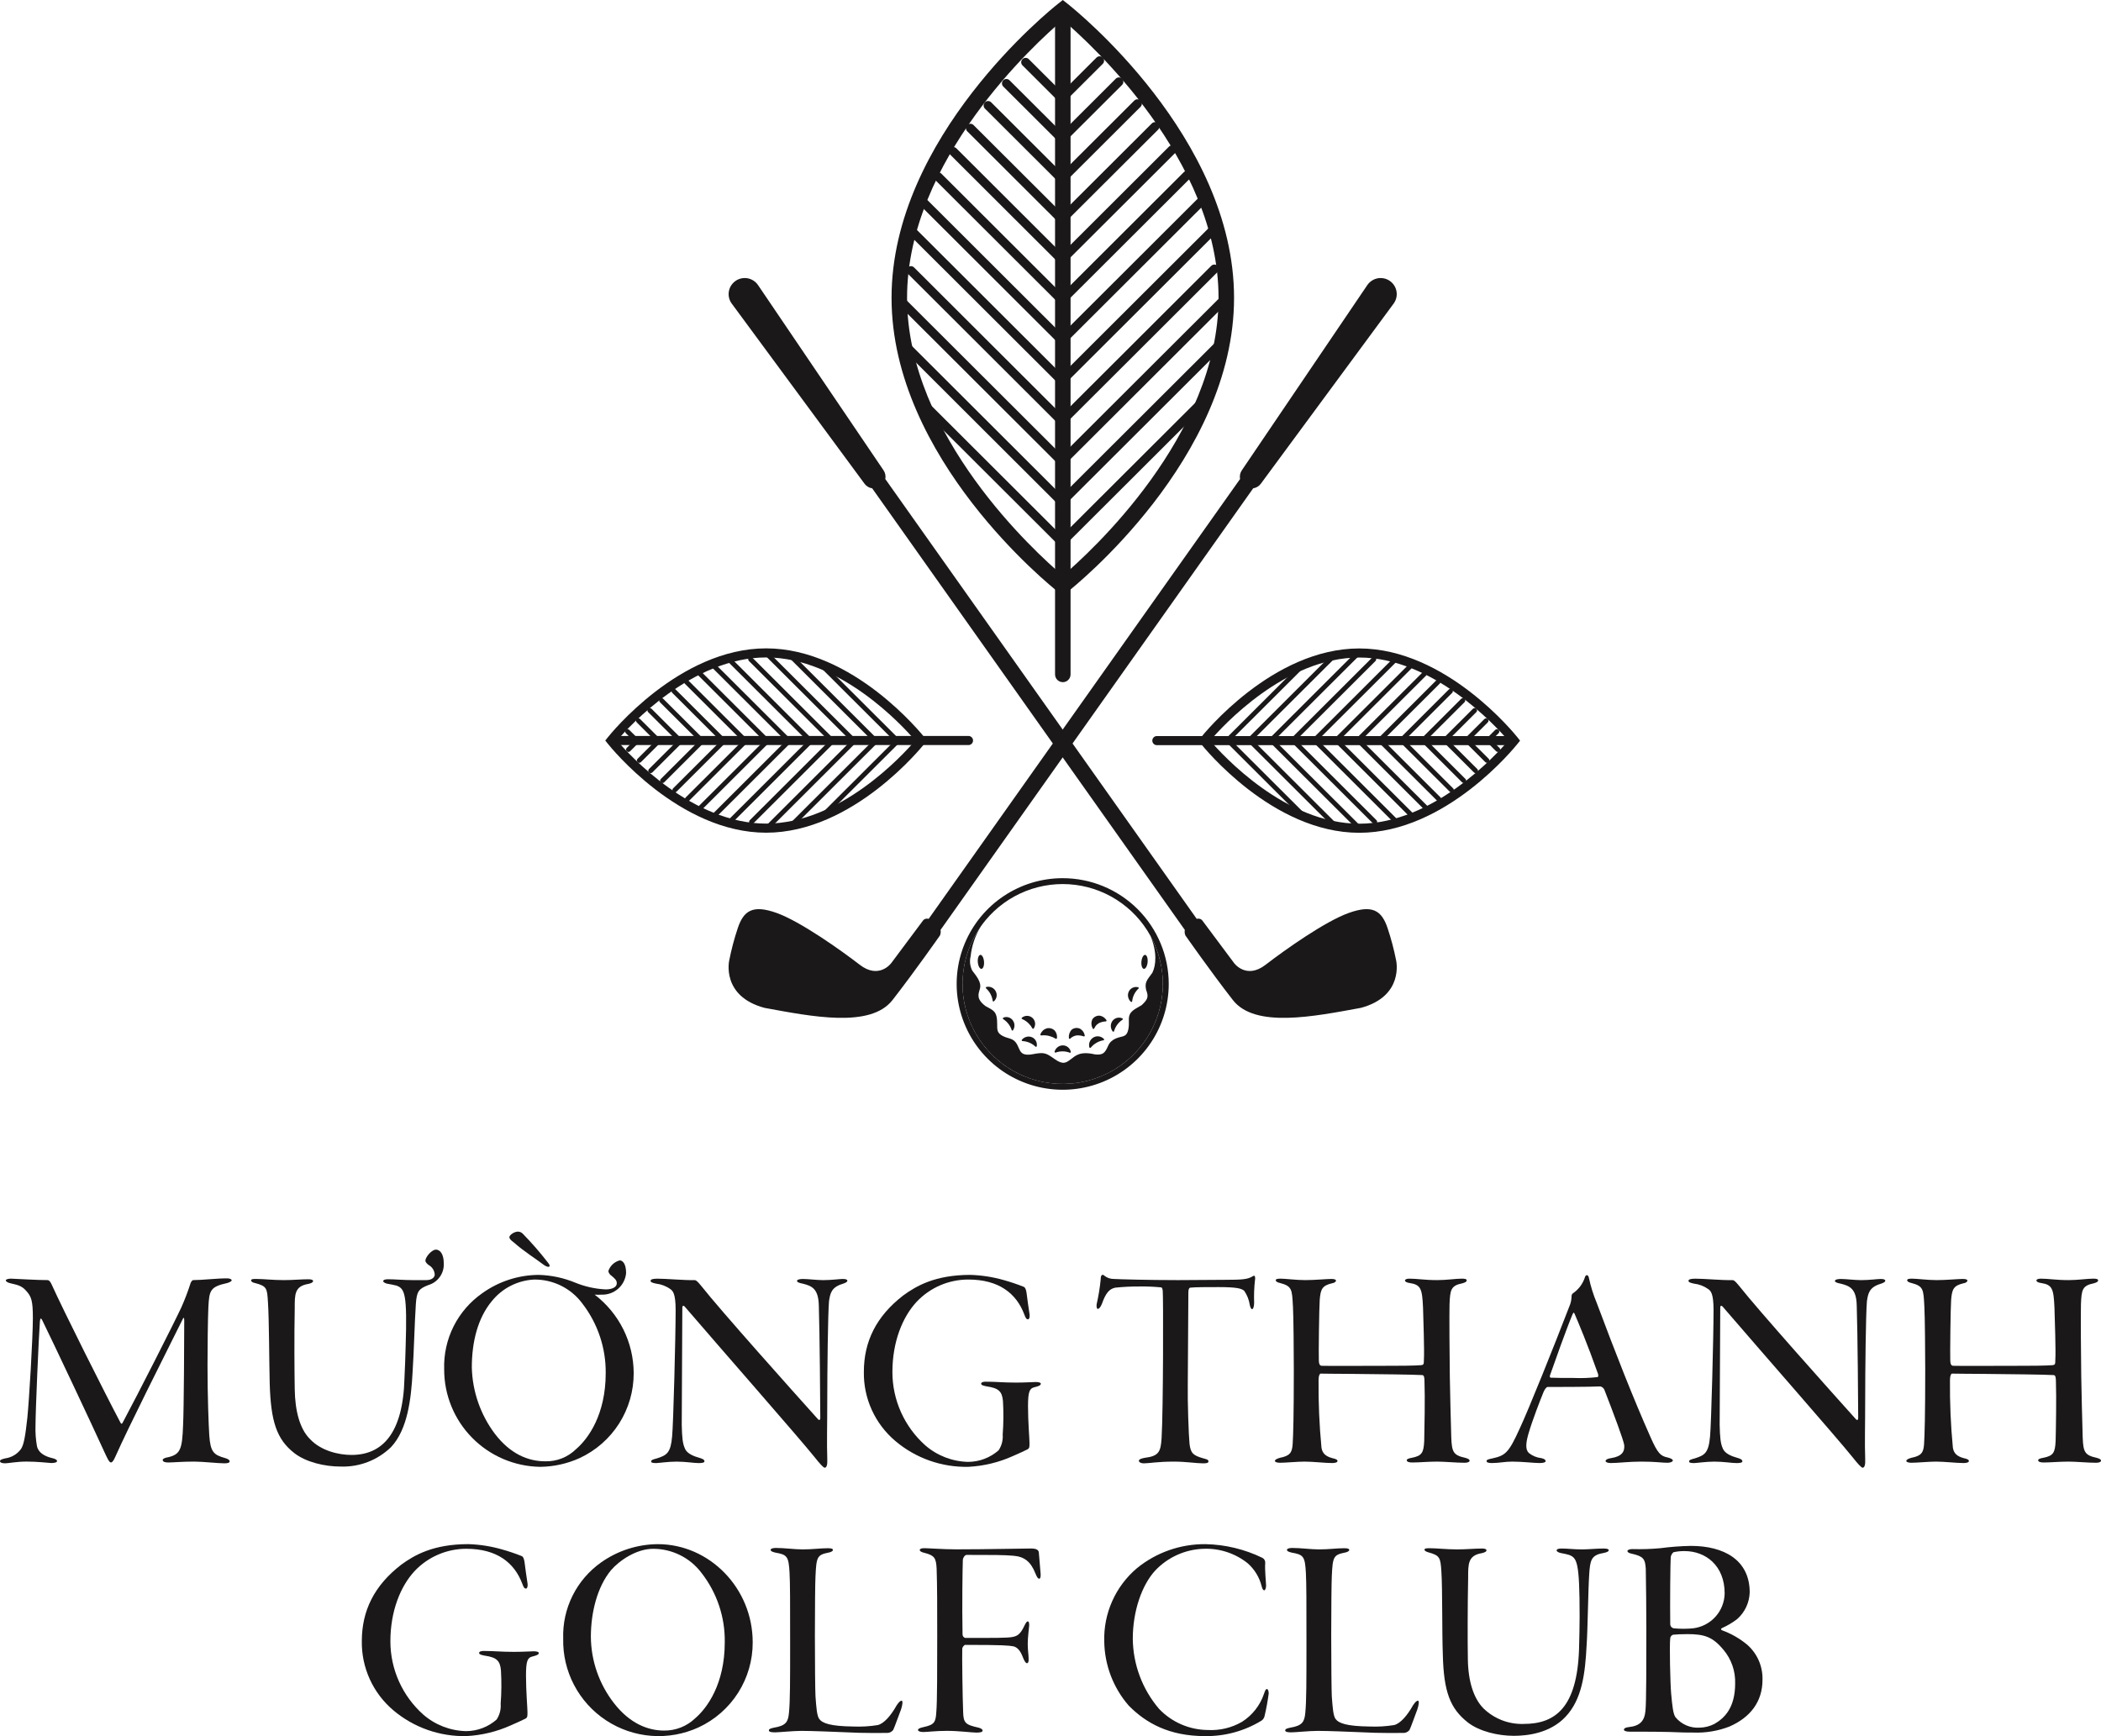 <svg width="121" height="100" viewBox="0 0 121 100" fill="none" xmlns="http://www.w3.org/2000/svg">
<g clip-path="url(#clip0_2422_21876)">
<path d="M28.901 89.244C29.289 89.352 29.67 89.481 30.043 89.63C30.143 89.662 30.193 89.846 30.211 89.997C30.227 90.181 30.345 90.967 30.378 91.184C30.412 91.402 30.345 91.503 30.294 91.503C30.211 91.503 30.16 91.452 30.077 91.218C29.624 90.013 28.618 89.211 26.858 89.211C26.299 89.21 25.745 89.324 25.232 89.546C24.718 89.767 24.256 90.092 23.873 90.499C23.069 91.369 22.483 92.791 22.483 94.547C22.484 95.343 22.653 96.129 22.979 96.855C23.306 97.582 23.782 98.231 24.377 98.761C25.061 99.356 25.933 99.693 26.84 99.714C27.489 99.713 28.114 99.475 28.6 99.047C28.778 98.78 28.86 98.461 28.834 98.141C28.883 97.502 28.888 96.859 28.851 96.219C28.801 95.65 28.599 95.466 27.912 95.365C27.744 95.331 27.594 95.299 27.594 95.215C27.594 95.131 27.695 95.08 28.013 95.098C28.432 95.098 28.868 95.148 29.605 95.148C30.108 95.148 30.611 95.115 30.729 95.115C30.913 95.115 31.03 95.148 31.03 95.215C31.03 95.315 30.863 95.365 30.662 95.415C30.394 95.482 30.293 95.633 30.293 96.503C30.293 97.405 30.377 98.376 30.377 98.593C30.377 98.809 30.394 98.928 30.26 98.995C30.058 99.095 29.773 99.228 29.421 99.38C28.617 99.742 27.754 99.952 26.873 99.999C25.33 100.037 23.826 99.507 22.649 98.51C22.071 98.021 21.609 97.411 21.296 96.723C20.983 96.034 20.826 95.285 20.838 94.529C20.838 92.79 21.543 91.335 23.102 90.131C23.857 89.578 24.945 88.943 26.974 88.943C27.626 88.963 28.274 89.064 28.901 89.244" fill="#1A1818"/>
<path d="M43.349 94.597C43.354 95.626 43.062 96.635 42.51 97.504C41.957 98.372 41.166 99.064 40.232 99.498C39.383 99.887 38.45 100.055 37.519 99.985C36.588 99.915 35.691 99.609 34.911 99.097C34.131 98.585 33.495 97.883 33.062 97.058C32.629 96.233 32.413 95.311 32.436 94.38C32.408 93.526 32.593 92.68 32.973 91.915C33.354 91.15 33.918 90.492 34.616 89.998C35.571 89.32 36.712 88.952 37.885 88.944C40.851 88.944 43.349 91.469 43.349 94.598V94.597ZM35.185 90.449C34.398 91.402 34.029 92.875 34.029 94.279C34.039 95.661 34.505 97.001 35.353 98.094C36.258 99.264 37.298 99.682 38.253 99.682C38.914 99.688 39.552 99.436 40.03 98.98C40.734 98.378 41.74 96.99 41.74 94.598C41.764 93.151 41.29 91.74 40.399 90.599C40.075 90.168 39.655 89.818 39.172 89.578C38.689 89.337 38.156 89.211 37.616 89.212C36.644 89.212 35.656 89.897 35.185 90.449Z" fill="#1A1818"/>
<path d="M44.667 89.162C45.187 89.162 45.758 89.246 46.227 89.246C46.812 89.246 47.233 89.178 47.685 89.178C47.886 89.178 47.97 89.213 47.97 89.28C47.97 89.347 47.836 89.413 47.718 89.429C47.065 89.564 47.016 89.663 46.965 90.802C46.947 91.086 46.931 92.675 46.931 94.197C46.931 95.769 46.947 97.391 46.965 97.71C47.015 98.379 47.048 98.83 47.182 99.014C47.367 99.265 47.836 99.432 49.143 99.448C49.614 99.468 50.085 99.44 50.55 99.365C50.903 99.282 51.305 98.83 51.64 98.228C51.774 98.028 51.858 97.96 51.925 97.96C52.009 97.96 51.976 98.212 51.892 98.463C51.841 98.579 51.506 99.532 51.439 99.65C51.394 99.708 51.335 99.753 51.267 99.783C51.2 99.812 51.126 99.824 51.053 99.818C50.886 99.818 49.629 99.834 48.807 99.784C47.969 99.751 46.812 99.7 46.159 99.7C45.656 99.7 44.868 99.784 44.65 99.784C44.432 99.784 44.281 99.767 44.281 99.667C44.281 99.583 44.415 99.55 44.566 99.516C45.27 99.399 45.388 99.181 45.438 98.663C45.505 97.977 45.505 96.889 45.505 94.581C45.505 92.307 45.505 91.187 45.472 90.601C45.421 89.648 45.338 89.548 44.65 89.43C44.432 89.38 44.382 89.33 44.382 89.262C44.382 89.213 44.499 89.163 44.667 89.163" fill="#1A1818"/>
<path d="M59.392 89.195C59.71 89.195 59.811 89.295 59.827 89.412L59.928 90.616C59.945 90.783 59.928 90.934 59.845 90.934C59.777 90.934 59.71 90.834 59.626 90.616C59.358 89.947 58.99 89.662 58.368 89.612C57.832 89.563 57.145 89.563 55.669 89.563C55.552 89.563 55.451 89.763 55.451 89.846C55.434 90.316 55.401 92.474 55.434 94.128C55.431 94.176 55.444 94.224 55.472 94.264C55.499 94.303 55.539 94.332 55.585 94.346C57.329 94.346 57.999 94.346 58.284 94.296C58.552 94.246 58.752 94.179 59.005 93.626C59.089 93.459 59.139 93.393 59.189 93.393C59.257 93.393 59.273 93.476 59.273 93.626C59.257 93.828 59.189 94.312 59.189 94.697C59.189 95.048 59.239 95.316 59.239 95.515C59.257 95.733 59.206 95.8 59.139 95.8C59.072 95.8 58.989 95.666 58.905 95.45C58.754 95.047 58.57 94.88 58.368 94.83C58.1 94.78 57.748 94.746 55.586 94.746C55.535 94.746 55.418 94.88 55.418 94.964C55.401 95.282 55.435 97.858 55.469 98.611C55.485 99.246 55.603 99.346 56.356 99.513C56.49 99.546 56.591 99.613 56.591 99.681C56.591 99.781 56.406 99.798 56.239 99.798C55.955 99.798 55.233 99.698 54.546 99.698C53.859 99.698 53.44 99.765 53.171 99.765C52.987 99.765 52.869 99.714 52.869 99.648C52.869 99.582 52.953 99.531 53.188 99.481C53.808 99.346 53.892 99.213 53.925 98.593C53.976 98.058 53.976 96.034 53.976 94.211C53.976 92.438 53.976 91.368 53.942 90.347C53.908 89.745 53.825 89.594 53.24 89.445C53.089 89.411 52.971 89.361 52.971 89.278C52.971 89.21 53.072 89.176 53.24 89.176C53.458 89.176 54.329 89.243 55.083 89.243C56.944 89.243 58.737 89.194 59.391 89.194" fill="#1A1818"/>
<path d="M72.699 89.73C72.754 89.757 72.799 89.801 72.829 89.854C72.859 89.908 72.872 89.969 72.866 90.03C72.833 90.415 72.916 91.169 72.916 91.336C72.916 91.503 72.849 91.603 72.816 91.603C72.749 91.603 72.699 91.52 72.665 91.385C72.54 90.868 72.259 90.401 71.86 90.048C71.14 89.471 70.235 89.174 69.312 89.211C68.255 89.246 67.255 89.696 66.53 90.465C65.758 91.302 65.239 92.808 65.239 94.395C65.255 95.874 65.788 97.3 66.748 98.427C67.11 98.809 67.547 99.115 68.031 99.325C68.515 99.535 69.036 99.645 69.564 99.649C70.249 99.686 70.93 99.523 71.525 99.18C72.124 98.802 72.574 98.228 72.798 97.557C72.866 97.357 72.899 97.29 72.966 97.29C73.033 97.29 73.067 97.441 73.067 97.541C73.011 97.974 72.933 98.404 72.832 98.829C72.823 98.886 72.801 98.941 72.769 98.989C72.738 99.038 72.697 99.08 72.648 99.112C71.67 99.709 70.542 100.017 69.396 100C67.351 100 66.01 99.263 65.004 98.243C64.112 97.215 63.614 95.906 63.596 94.547C63.572 93.749 63.729 92.955 64.054 92.226C64.379 91.496 64.864 90.849 65.474 90.332C66.589 89.421 67.989 88.93 69.43 88.944C70.563 88.967 71.679 89.235 72.698 89.73" fill="#1A1818"/>
<path d="M74.404 89.162C74.923 89.162 75.493 89.246 75.963 89.246C76.55 89.246 76.969 89.178 77.421 89.178C77.622 89.178 77.706 89.213 77.706 89.28C77.706 89.347 77.572 89.413 77.455 89.429C76.801 89.564 76.75 89.663 76.7 90.802C76.684 91.086 76.667 92.675 76.667 94.197C76.667 95.769 76.684 97.391 76.7 97.71C76.75 98.379 76.784 98.83 76.918 99.014C77.103 99.265 77.572 99.432 78.879 99.448C79.349 99.468 79.821 99.44 80.287 99.365C80.638 99.282 81.041 98.83 81.376 98.228C81.51 98.028 81.594 97.96 81.661 97.96C81.745 97.96 81.712 98.212 81.627 98.463C81.578 98.579 81.242 99.532 81.175 99.65C81.13 99.708 81.071 99.753 81.003 99.782C80.936 99.812 80.863 99.824 80.79 99.818C80.622 99.818 79.364 99.834 78.543 99.784C77.705 99.751 76.549 99.7 75.895 99.7C75.392 99.7 74.604 99.784 74.386 99.784C74.168 99.784 74.018 99.767 74.018 99.667C74.018 99.583 74.152 99.55 74.302 99.516C75.006 99.399 75.124 99.181 75.174 98.663C75.241 97.977 75.241 96.889 75.241 94.581C75.241 92.307 75.241 91.187 75.208 90.601C75.157 89.648 75.073 89.548 74.386 89.43C74.168 89.38 74.118 89.33 74.118 89.262C74.118 89.213 74.235 89.163 74.403 89.163" fill="#1A1818"/>
<path d="M85.341 89.195C85.542 89.195 85.609 89.244 85.609 89.295C85.609 89.379 85.492 89.428 85.341 89.462C84.536 89.595 84.553 90.097 84.553 90.883C84.519 92.456 84.519 94.614 84.536 95.567C84.553 96.855 84.872 97.825 85.425 98.394C85.731 98.694 86.096 98.929 86.496 99.085C86.897 99.241 87.325 99.313 87.754 99.299C89.582 99.299 90.822 98.344 90.939 95.017C90.956 94.415 90.973 93.628 90.973 93.109C90.973 89.948 90.822 89.747 90.37 89.564C90.226 89.523 90.081 89.489 89.934 89.464C89.783 89.447 89.649 89.364 89.649 89.313C89.649 89.229 89.749 89.196 89.934 89.196C90.319 89.196 90.588 89.246 91.124 89.246C91.492 89.246 91.928 89.196 92.347 89.196C92.549 89.196 92.649 89.229 92.649 89.28C92.649 89.364 92.565 89.413 92.298 89.464C91.627 89.58 91.577 89.915 91.527 90.651C91.46 91.637 91.443 93.813 91.376 94.766C91.292 96.421 91.108 97.893 90.152 98.897C89.281 99.817 88.007 99.984 87.186 99.984C86.28 99.984 85.207 99.734 84.537 99.215C83.514 98.411 83.146 97.442 83.095 95.317C83.044 93.996 83.078 91.522 83.012 90.533C82.961 89.716 82.928 89.597 82.257 89.413C82.14 89.38 82.039 89.329 82.039 89.262C82.039 89.178 82.19 89.178 82.341 89.178C82.776 89.178 83.28 89.246 83.917 89.246C84.47 89.246 84.922 89.196 85.341 89.196" fill="#1A1818"/>
<path d="M94.012 89.228C94.549 89.243 95.086 89.226 95.621 89.177C96.205 89.099 96.793 89.055 97.381 89.044C99.293 89.044 100.768 89.862 100.768 91.72C100.759 92.012 100.691 92.299 100.567 92.564C100.443 92.829 100.266 93.065 100.047 93.259C99.777 93.465 99.485 93.639 99.175 93.777C99.075 93.828 99.125 93.894 99.192 93.912C99.71 94.101 100.191 94.378 100.616 94.729C100.905 94.98 101.134 95.292 101.288 95.642C101.441 95.992 101.515 96.372 101.505 96.754C101.505 98.041 100.784 98.928 99.611 99.446C98.944 99.706 98.23 99.825 97.515 99.796C97.231 99.796 96.811 99.796 96.14 99.763C95.419 99.747 95.067 99.747 94.682 99.747H93.876C93.642 99.747 93.525 99.696 93.525 99.63C93.525 99.547 93.642 99.497 93.81 99.481C94.447 99.413 94.715 99.13 94.766 98.527C94.816 98.075 94.816 95.683 94.816 93.843C94.816 92.907 94.799 91.033 94.783 90.364C94.749 89.778 94.632 89.645 93.978 89.494C93.793 89.462 93.726 89.394 93.726 89.343C93.726 89.278 93.843 89.227 94.012 89.227L94.012 89.228ZM99.258 95.031C98.638 94.278 98.151 94.126 97.181 94.126C96.846 94.126 96.511 94.143 96.359 94.16C96.315 94.173 96.275 94.199 96.245 94.235C96.215 94.27 96.197 94.314 96.192 94.36C96.141 94.744 96.192 96.969 96.243 97.538C96.309 98.275 96.36 98.726 96.493 98.911C96.66 99.115 96.873 99.277 97.115 99.381C97.358 99.486 97.621 99.531 97.885 99.513C98.183 99.508 98.476 99.434 98.74 99.296C99.325 98.961 99.93 98.359 99.93 96.97C99.953 96.263 99.715 95.573 99.26 95.031L99.258 95.031ZM97.013 89.343C96.799 89.34 96.585 89.363 96.377 89.41C96.301 89.476 96.248 89.564 96.225 89.661C96.192 89.979 96.175 92.437 96.192 93.559C96.194 93.617 96.217 93.673 96.257 93.716C96.297 93.759 96.351 93.786 96.409 93.793C96.772 93.827 97.137 93.827 97.5 93.793C97.996 93.735 98.454 93.5 98.79 93.131C99.126 92.762 99.316 92.284 99.326 91.786C99.326 90.18 98.237 89.343 97.013 89.343" fill="#1A1818"/>
<path d="M0.636 73.651C1.089 73.668 2.128 73.735 2.749 73.735C2.816 73.735 2.899 73.819 2.966 73.969C3.653 75.491 6.018 80.207 6.939 81.947C7.006 82.063 7.039 81.997 7.09 81.896C7.961 80.275 10.057 76.143 10.443 75.307C10.64 74.865 10.813 74.412 10.962 73.952C10.962 73.918 11.046 73.734 11.13 73.734C11.666 73.734 12.454 73.634 13.074 73.634C13.242 73.634 13.342 73.685 13.342 73.751C13.342 73.802 13.208 73.868 13.091 73.902C12.102 74.12 12.052 74.32 12.001 75.29C11.968 75.875 11.951 77.816 11.951 78.652C11.951 80.475 12.018 82.131 12.052 82.666C12.119 83.637 12.303 83.804 12.974 83.988C13.125 84.037 13.225 84.088 13.225 84.172C13.225 84.255 13.125 84.288 12.923 84.288C12.537 84.288 11.683 84.188 11.18 84.188C10.493 84.188 9.956 84.239 9.705 84.239C9.554 84.239 9.37 84.222 9.37 84.088C9.37 84.021 9.537 83.955 9.688 83.937C10.39 83.77 10.493 83.47 10.543 82.115C10.593 81.21 10.611 76.83 10.611 76.041C10.611 75.89 10.56 75.874 10.527 75.974C9.403 78.233 7.408 82.18 6.637 83.919C6.537 84.138 6.47 84.238 6.386 84.238C6.286 84.238 6.168 83.97 6.035 83.685C5.298 82.062 3.018 77.229 2.431 76.041C2.363 75.908 2.314 75.908 2.297 76.125C2.229 77.03 2.045 81.293 2.045 82.097C2.03 82.5 2.058 82.904 2.129 83.301C2.213 83.685 2.581 83.886 3.001 83.987C3.168 84.02 3.286 84.087 3.286 84.154C3.286 84.238 3.134 84.271 2.95 84.271C2.716 84.255 2.129 84.187 1.526 84.187C0.956 84.187 0.486 84.287 0.302 84.287C0.084 84.287 0 84.238 0 84.154C0 84.103 0.068 84.054 0.302 84.003C0.481 83.979 0.653 83.919 0.808 83.827C0.964 83.735 1.099 83.613 1.206 83.468C1.374 83.218 1.458 82.732 1.575 81.662C1.676 80.691 1.893 77.046 1.893 75.925C1.893 74.921 1.81 74.686 1.508 74.352C1.223 74.019 0.923 74.002 0.603 73.917C0.452 73.884 0.335 73.817 0.335 73.75C0.335 73.682 0.502 73.65 0.636 73.65" fill="#1A1818"/>
<path d="M14.762 73.668C15.198 73.668 15.7 73.735 16.337 73.735C16.89 73.735 17.343 73.686 17.762 73.686C17.963 73.686 18.031 73.735 18.031 73.785C18.031 73.869 17.914 73.919 17.762 73.953C16.958 74.086 16.974 74.555 16.974 75.374C16.941 76.947 16.958 79.037 16.974 80.007C16.991 81.295 17.276 82.314 17.846 82.884C18.483 83.57 19.506 83.805 20.243 83.805C21.986 83.805 23.21 82.617 23.294 79.388C23.327 78.786 23.344 78.117 23.361 77.598C23.461 74.503 23.311 74.237 22.841 74.053C22.707 74.02 22.49 73.969 22.355 73.953C22.204 73.936 22.07 73.853 22.07 73.802C22.07 73.718 22.171 73.685 22.355 73.685C22.74 73.685 23.227 73.735 23.763 73.735H24.551C24.903 73.735 25.037 73.551 25.037 73.416C25.03 73.302 24.994 73.192 24.933 73.096C24.871 72.999 24.787 72.92 24.686 72.865C24.602 72.798 24.501 72.714 24.501 72.614C24.501 72.397 24.87 71.979 25.105 71.979C25.341 71.979 25.557 72.23 25.557 72.765C25.573 73.043 25.494 73.319 25.332 73.547C25.171 73.775 24.937 73.942 24.669 74.02C24.116 74.237 23.999 74.371 23.949 75.123C23.881 76.11 23.832 78.017 23.764 78.988C23.68 80.627 23.462 82.35 22.523 83.352C22.138 83.726 21.681 84.019 21.18 84.212C20.679 84.404 20.143 84.494 19.607 84.474C18.701 84.474 17.628 84.223 16.958 83.705C15.918 82.901 15.6 81.848 15.534 79.723C15.5 78.402 15.5 76.01 15.433 75.022C15.382 74.204 15.382 74.085 14.679 73.901C14.562 73.885 14.461 73.818 14.461 73.75C14.461 73.667 14.611 73.667 14.763 73.667" fill="#1A1818"/>
<path d="M33.141 73.886C33.695 74.112 34.285 74.242 34.884 74.27C35.235 74.27 35.522 74.153 35.522 73.919C35.522 73.752 35.437 73.668 35.22 73.485C35.172 73.456 35.13 73.417 35.099 73.371C35.067 73.325 35.045 73.272 35.035 73.217C35.083 73.068 35.169 72.933 35.283 72.825C35.397 72.716 35.537 72.639 35.689 72.599C35.857 72.599 36.058 72.782 36.058 73.334C36.025 73.681 35.862 74.002 35.6 74.232C35.338 74.462 34.998 74.584 34.65 74.572C34.516 74.581 34.381 74.581 34.247 74.572C34.943 75.103 35.508 75.787 35.898 76.57C36.288 77.353 36.492 78.214 36.495 79.089C36.5 80.118 36.208 81.126 35.656 81.995C35.103 82.863 34.312 83.555 33.377 83.989C32.665 84.31 31.893 84.481 31.111 84.49C29.634 84.469 28.224 83.866 27.189 82.814C26.153 81.762 25.576 80.344 25.581 78.87C25.553 78.015 25.739 77.166 26.122 76.401C26.506 75.636 27.075 74.978 27.777 74.488C28.725 73.808 29.862 73.44 31.029 73.434C31.755 73.454 32.471 73.607 33.141 73.886H33.141ZM28.33 74.939C27.51 75.927 27.173 77.298 27.173 78.77C27.207 80.148 27.67 81.481 28.498 82.584C29.387 83.754 30.426 84.172 31.398 84.172C31.726 84.181 32.053 84.123 32.358 84.003C32.663 83.882 32.941 83.702 33.175 83.472C33.879 82.87 34.884 81.481 34.884 79.09C34.898 77.645 34.426 76.237 33.544 75.091C33.224 74.656 32.805 74.303 32.321 74.061C31.837 73.82 31.302 73.697 30.761 73.703C30.291 73.726 29.831 73.849 29.412 74.062C28.993 74.275 28.624 74.575 28.33 74.941V74.939ZM30.09 71.044C30.608 71.573 31.095 72.131 31.548 72.716C31.782 72.983 31.599 73.05 31.331 72.867C30.828 72.483 30.191 72.097 29.588 71.562C29.402 71.428 29.336 71.344 29.336 71.261C29.336 71.177 29.487 71.027 29.705 70.96C29.771 70.939 29.841 70.935 29.909 70.95C29.977 70.964 30.04 70.997 30.09 71.044Z" fill="#1A1818"/>
<path d="M37.822 73.651C38.407 73.651 39.397 73.751 40 73.735C40.084 73.735 40.151 73.785 40.386 74.07C41.492 75.474 45.666 80.143 47.124 81.764C47.191 81.815 47.242 81.796 47.242 81.664C47.242 81.078 47.208 76.68 47.158 75.224C47.141 74.237 46.772 74.07 46.219 73.936C46.035 73.902 45.901 73.853 45.901 73.785C45.901 73.702 46.069 73.669 46.236 73.669C46.538 73.669 47.04 73.736 47.409 73.736C47.895 73.736 48.348 73.669 48.532 73.669C48.716 73.669 48.8 73.703 48.8 73.77C48.8 73.854 48.666 73.903 48.516 73.954C47.862 74.154 47.812 74.522 47.745 74.94C47.678 75.66 47.644 79.055 47.644 80.61C47.644 82.116 47.611 83.121 47.644 84.006C47.661 84.374 47.611 84.541 47.493 84.541C47.426 84.541 47.208 84.307 46.906 83.922C46.019 82.818 41.66 77.851 39.447 75.275C39.364 75.175 39.296 75.208 39.296 75.309C39.296 75.828 39.263 81.263 39.263 82.065C39.279 82.802 39.313 83.153 39.447 83.437C39.564 83.739 39.983 83.89 40.285 83.974C40.453 84.023 40.571 84.074 40.571 84.174C40.571 84.258 40.403 84.274 40.235 84.274C39.95 84.274 39.498 84.19 38.961 84.19C38.475 84.19 37.922 84.274 37.788 84.274C37.554 84.274 37.502 84.241 37.502 84.174C37.502 84.09 37.636 84.057 37.821 84.007C38.407 83.823 38.626 83.689 38.709 82.735C38.777 82.084 38.911 76.983 38.911 75.459C38.911 74.49 38.743 74.355 38.609 74.255C38.367 74.081 38.084 73.972 37.788 73.938C37.554 73.887 37.469 73.855 37.469 73.771C37.469 73.704 37.57 73.654 37.82 73.654" fill="#1A1818"/>
<path d="M57.814 73.735C58.201 73.843 58.582 73.971 58.955 74.12C59.055 74.153 59.105 74.337 59.123 74.488C59.139 74.672 59.257 75.458 59.29 75.675C59.324 75.893 59.257 75.994 59.206 75.994C59.123 75.994 59.072 75.943 58.989 75.708C58.536 74.504 57.53 73.702 55.77 73.702C55.211 73.701 54.657 73.815 54.144 74.036C53.63 74.258 53.168 74.582 52.785 74.99C51.98 75.859 51.395 77.282 51.395 79.037C51.396 79.833 51.565 80.62 51.891 81.346C52.218 82.072 52.694 82.722 53.288 83.252C53.973 83.847 54.845 84.184 55.752 84.205C56.401 84.203 57.026 83.966 57.513 83.537C57.69 83.27 57.772 82.951 57.747 82.632C57.795 81.992 57.8 81.35 57.763 80.709C57.713 80.14 57.512 79.956 56.825 79.856C56.657 79.822 56.506 79.789 56.506 79.705C56.506 79.621 56.607 79.571 56.925 79.588C57.344 79.588 57.78 79.638 58.518 79.638C59.02 79.638 59.523 79.605 59.641 79.605C59.825 79.605 59.942 79.638 59.942 79.705C59.942 79.805 59.775 79.856 59.574 79.905C59.306 79.972 59.205 80.124 59.205 80.993C59.205 81.895 59.289 82.867 59.289 83.083C59.289 83.3 59.306 83.418 59.172 83.485C58.97 83.585 58.686 83.719 58.333 83.87C57.53 84.232 56.666 84.442 55.785 84.489C54.242 84.527 52.738 83.997 51.562 83C50.984 82.511 50.522 81.901 50.208 81.213C49.895 80.525 49.739 79.776 49.751 79.021C49.751 77.282 50.456 75.827 52.014 74.622C52.769 74.07 53.858 73.434 55.886 73.434C56.539 73.454 57.187 73.555 57.814 73.735" fill="#1A1818"/>
<path d="M70.568 73.718C71.557 73.718 71.842 73.686 72.11 73.535C72.178 73.484 72.244 73.468 72.262 73.501C72.288 73.57 72.294 73.646 72.278 73.718C72.228 74.157 72.211 74.598 72.228 75.039C72.228 75.29 72.161 75.408 72.111 75.408C72.044 75.408 71.994 75.257 71.976 75.157C71.932 74.869 71.823 74.595 71.659 74.354C71.508 74.221 71.256 74.137 70.166 74.137C69.596 74.137 68.808 74.137 68.54 74.17C68.456 74.204 68.44 74.32 68.44 74.455C68.44 75.09 68.406 79.039 68.406 79.756C68.389 80.71 68.456 82.666 68.507 83.168C68.574 83.721 68.724 83.837 69.311 84.004C69.513 84.055 69.596 84.088 69.596 84.172C69.596 84.272 69.496 84.289 69.278 84.289C68.892 84.289 68.306 84.189 67.602 84.189C66.68 84.189 66.16 84.289 65.891 84.289C65.673 84.289 65.59 84.206 65.59 84.14C65.59 84.056 65.741 84.005 65.925 83.972C66.746 83.872 66.847 83.622 66.898 82.834C66.998 81.194 66.998 74.571 66.964 74.354C66.948 74.204 66.914 74.153 66.864 74.153C66.446 74.112 66.026 74.095 65.606 74.102C65.146 74.1 64.687 74.122 64.23 74.17C63.911 74.237 63.694 74.437 63.459 75.106C63.375 75.308 63.292 75.392 63.225 75.392C63.159 75.392 63.142 75.257 63.158 75.123C63.267 74.649 63.345 74.169 63.392 73.686C63.392 73.551 63.41 73.468 63.477 73.434C63.527 73.417 63.577 73.451 63.628 73.501C63.778 73.612 63.961 73.67 64.147 73.668C64.399 73.686 66.125 73.735 67.834 73.735L70.568 73.718Z" fill="#1A1818"/>
<path d="M74.461 75.224C74.41 74.269 74.41 74.086 73.723 73.902C73.556 73.869 73.472 73.802 73.472 73.751C73.472 73.668 73.572 73.651 73.756 73.651C74.024 73.651 74.662 73.735 75.165 73.735C75.734 73.735 76.405 73.668 76.673 73.668C76.857 73.668 76.941 73.702 76.941 73.769C76.941 73.819 76.857 73.902 76.707 73.919C76.138 74.053 76.054 74.269 76.005 74.872C75.971 75.274 75.937 78.051 75.954 78.351C75.954 78.519 75.987 78.653 76.105 78.67C76.54 78.686 78.686 78.67 80.212 78.67C81.553 78.67 81.754 78.635 81.838 78.635C81.988 78.619 82.005 78.586 82.005 78.319C82.039 77.833 81.972 75.927 81.955 75.325C81.905 74.237 81.838 74.002 81.184 73.902C81.05 73.886 80.916 73.835 80.916 73.751C80.916 73.702 80.999 73.651 81.167 73.651C81.619 73.651 82.039 73.735 82.776 73.735C83.313 73.735 83.833 73.651 84.185 73.651C84.352 73.651 84.47 73.668 84.47 73.751C84.47 73.819 84.403 73.868 84.218 73.919C83.548 74.053 83.516 74.304 83.481 75.123C83.464 75.692 83.481 78.117 83.497 79.272C83.515 80.392 83.548 81.58 83.581 82.801C83.615 83.637 83.698 83.821 84.386 83.972C84.57 84.021 84.638 84.072 84.638 84.139C84.638 84.207 84.521 84.256 84.352 84.256C83.884 84.256 83.196 84.189 82.776 84.189C82.241 84.189 81.738 84.24 81.335 84.24C81.151 84.24 81.017 84.205 81.017 84.105C81.017 84.055 81.101 84.005 81.302 83.972C81.889 83.855 81.989 83.687 82.023 83.001C82.039 82.366 82.073 80.443 82.039 79.59C82.039 79.372 82.023 79.205 81.905 79.205C81.318 79.172 79.492 79.154 77.865 79.137C77.061 79.137 76.256 79.121 76.055 79.121C76.005 79.121 75.938 79.238 75.938 79.488C75.926 80.79 75.982 82.091 76.106 83.386C76.156 83.721 76.358 83.888 76.726 83.989C76.96 84.038 77.028 84.088 77.028 84.156C77.028 84.24 76.877 84.272 76.726 84.272C76.29 84.272 75.637 84.189 75.133 84.189C74.714 84.189 74.044 84.256 73.709 84.256C73.541 84.256 73.424 84.206 73.424 84.156C73.424 84.073 73.541 84.022 73.709 83.972C74.296 83.856 74.411 83.671 74.446 83.187C74.48 82.684 74.513 81.513 74.513 78.905C74.513 78.033 74.497 75.81 74.463 75.226" fill="#1A1818"/>
<path d="M91.514 73.635C91.617 74.11 91.762 74.574 91.949 75.023C93.038 77.933 94.061 80.543 95.051 82.768C95.47 83.721 95.637 83.872 96.056 83.955C96.257 84.005 96.341 84.072 96.341 84.121C96.341 84.205 96.173 84.256 96.039 84.256C95.67 84.256 95.386 84.189 94.514 84.189C93.794 84.189 93.19 84.272 92.771 84.272C92.587 84.272 92.469 84.223 92.469 84.155C92.469 84.072 92.62 84.005 92.787 83.989C93.408 83.888 93.576 83.621 93.542 83.236C93.492 82.917 92.939 81.446 92.401 80.058C92.381 80.008 92.349 79.964 92.308 79.929C92.268 79.894 92.219 79.869 92.167 79.858C91.513 79.89 89.501 79.89 89.132 79.89C89.049 79.89 88.948 80.058 88.898 80.174C88.731 80.576 88.261 81.78 88.026 82.584C87.858 83.168 87.858 83.503 88.043 83.687C88.249 83.855 88.5 83.96 88.764 83.989C88.931 84.021 89.015 84.088 89.015 84.155C89.015 84.24 88.865 84.272 88.664 84.272C88.345 84.272 87.674 84.189 87.088 84.189C86.669 84.189 86.334 84.272 85.915 84.272C85.731 84.272 85.613 84.24 85.613 84.155C85.613 84.071 85.781 84.039 85.948 84.005C86.702 83.837 86.887 83.687 87.524 82.282C88.027 81.211 89.485 77.581 90.424 75.14C90.477 74.99 90.506 74.831 90.508 74.671C90.507 74.64 90.512 74.609 90.524 74.581C90.535 74.552 90.553 74.526 90.575 74.504C90.894 74.29 91.135 73.98 91.262 73.618C91.296 73.518 91.312 73.451 91.396 73.451C91.447 73.451 91.497 73.518 91.513 73.635L91.514 73.635ZM92.033 79.137C91.412 77.382 90.91 76.21 90.691 75.692C90.641 75.557 90.607 75.608 90.557 75.725C90.206 76.561 89.501 78.551 89.266 79.221C89.25 79.271 89.25 79.355 89.317 79.355C89.652 79.371 90.071 79.371 90.624 79.371C91.089 79.39 91.554 79.373 92.015 79.32C92.033 79.32 92.065 79.237 92.033 79.137" fill="#1A1818"/>
<path d="M97.598 73.651C98.183 73.651 99.172 73.751 99.776 73.735C99.86 73.735 99.927 73.785 100.162 74.07C101.268 75.474 105.442 80.143 106.9 81.764C106.967 81.815 107.017 81.796 107.017 81.664C107.017 81.078 106.984 76.68 106.933 75.224C106.917 74.237 106.548 74.07 105.994 73.936C105.81 73.902 105.676 73.853 105.676 73.785C105.676 73.702 105.844 73.669 106.011 73.669C106.313 73.669 106.816 73.736 107.185 73.736C107.671 73.736 108.124 73.669 108.308 73.669C108.492 73.669 108.576 73.703 108.576 73.77C108.576 73.854 108.442 73.903 108.291 73.954C107.638 74.154 107.587 74.522 107.52 74.94C107.453 75.66 107.419 79.055 107.419 80.61C107.419 82.116 107.386 83.121 107.419 84.006C107.436 84.374 107.386 84.541 107.269 84.541C107.201 84.541 106.984 84.307 106.682 83.922C105.794 82.818 101.435 77.851 99.222 75.275C99.139 75.175 99.072 75.208 99.072 75.309C99.072 75.828 99.038 81.263 99.038 82.065C99.055 82.802 99.088 83.153 99.222 83.437C99.339 83.739 99.759 83.89 100.061 83.974C100.229 84.023 100.346 84.074 100.346 84.174C100.346 84.258 100.178 84.274 100.011 84.274C99.725 84.274 99.273 84.19 98.736 84.19C98.25 84.19 97.697 84.274 97.563 84.274C97.329 84.274 97.278 84.241 97.278 84.174C97.278 84.09 97.412 84.057 97.597 84.007C98.182 83.823 98.401 83.689 98.485 82.735C98.552 82.084 98.686 76.983 98.686 75.459C98.686 74.49 98.519 74.355 98.385 74.255C98.142 74.081 97.859 73.972 97.563 73.938C97.329 73.887 97.244 73.855 97.244 73.771C97.244 73.704 97.345 73.654 97.597 73.654" fill="#1A1818"/>
<path d="M110.825 75.224C110.775 74.269 110.775 74.086 110.087 73.902C109.92 73.869 109.836 73.802 109.836 73.751C109.836 73.668 109.936 73.651 110.121 73.651C110.389 73.651 111.026 73.735 111.529 73.735C112.099 73.735 112.769 73.668 113.037 73.668C113.222 73.668 113.306 73.702 113.306 73.769C113.306 73.819 113.222 73.902 113.072 73.919C112.502 74.053 112.418 74.269 112.369 74.872C112.335 75.274 112.303 78.051 112.319 78.351C112.319 78.519 112.353 78.653 112.469 78.67C112.905 78.686 115.052 78.67 116.577 78.67C117.917 78.67 118.119 78.635 118.203 78.635C118.354 78.619 118.37 78.586 118.37 78.319C118.404 77.833 118.337 75.927 118.32 75.325C118.27 74.237 118.203 74.002 117.549 73.902C117.415 73.886 117.281 73.835 117.281 73.751C117.281 73.702 117.364 73.651 117.532 73.651C117.985 73.651 118.404 73.735 119.141 73.735C119.677 73.735 120.197 73.651 120.549 73.651C120.717 73.651 120.834 73.668 120.834 73.751C120.834 73.819 120.767 73.868 120.583 73.919C119.913 74.053 119.879 74.304 119.845 75.123C119.828 75.692 119.845 78.117 119.862 79.272C119.879 80.392 119.913 81.58 119.946 82.801C119.979 83.637 120.063 83.821 120.75 83.972C120.935 84.021 121.002 84.072 121.002 84.139C121.002 84.207 120.884 84.256 120.717 84.256C120.248 84.256 119.56 84.189 119.141 84.189C118.605 84.189 118.102 84.24 117.699 84.24C117.515 84.24 117.381 84.205 117.381 84.105C117.381 84.055 117.465 84.005 117.667 83.972C118.252 83.855 118.354 83.687 118.387 83.001C118.404 82.366 118.437 80.443 118.404 79.59C118.404 79.372 118.387 79.205 118.27 79.205C117.683 79.172 115.856 79.154 114.23 79.137C113.425 79.137 112.62 79.121 112.419 79.121C112.369 79.121 112.302 79.238 112.302 79.488C112.29 80.79 112.345 82.091 112.469 83.386C112.52 83.721 112.72 83.888 113.09 83.989C113.324 84.038 113.391 84.088 113.391 84.156C113.391 84.24 113.24 84.272 113.09 84.272C112.654 84.272 112 84.189 111.497 84.189C111.078 84.189 110.407 84.256 110.073 84.256C109.905 84.256 109.787 84.206 109.787 84.156C109.787 84.073 109.904 84.022 110.073 83.972C110.658 83.856 110.775 83.671 110.81 83.187C110.843 82.684 110.877 81.513 110.877 78.905C110.877 78.033 110.86 75.81 110.826 75.226" fill="#1A1818"/>
<path d="M61.209 34.308L60.931 34.09C60.54 33.781 51.346 26.423 51.346 17.155C51.346 7.886 60.54 0.528 60.931 0.22L61.209 0.001L61.486 0.22C61.877 0.529 71.071 7.886 71.071 17.155C71.071 26.424 61.877 33.782 61.486 34.09L61.209 34.308ZM61.209 1.148C59.668 2.46 52.239 9.196 52.239 17.154C52.239 25.119 59.667 31.85 61.209 33.16C62.749 31.849 70.178 25.112 70.178 17.154C70.178 9.197 62.749 2.46 61.209 1.148Z" fill="#1A1818"/>
<path d="M61.209 39.292C61.09 39.292 60.977 39.245 60.893 39.161C60.809 39.078 60.762 38.964 60.762 38.846V1.358C60.762 1.299 60.773 1.241 60.796 1.187C60.818 1.133 60.851 1.084 60.893 1.043C60.934 1.001 60.983 0.968 61.038 0.946C61.092 0.924 61.15 0.912 61.209 0.912C61.267 0.912 61.325 0.924 61.38 0.946C61.434 0.968 61.483 1.001 61.525 1.043C61.566 1.084 61.599 1.133 61.621 1.187C61.644 1.241 61.655 1.299 61.655 1.358V38.848C61.655 38.966 61.608 39.08 61.524 39.163C61.441 39.247 61.327 39.294 61.209 39.294" fill="#1A1818"/>
<path d="M61.229 31.408C61.196 31.409 61.163 31.402 61.132 31.389C61.101 31.376 61.073 31.358 61.049 31.334C61.026 31.31 61.007 31.282 60.994 31.251C60.981 31.221 60.975 31.187 60.975 31.154C60.975 31.121 60.981 31.087 60.994 31.057C61.007 31.026 61.026 30.998 61.049 30.974L69.239 22.801C69.263 22.778 69.291 22.759 69.322 22.746C69.353 22.734 69.386 22.727 69.419 22.727C69.453 22.727 69.486 22.734 69.517 22.747C69.548 22.759 69.576 22.778 69.599 22.802C69.623 22.826 69.642 22.854 69.654 22.884C69.667 22.915 69.674 22.948 69.674 22.982C69.674 23.015 69.667 23.048 69.654 23.079C69.641 23.11 69.622 23.138 69.599 23.162L61.41 31.333C61.386 31.356 61.358 31.375 61.327 31.388C61.296 31.401 61.263 31.407 61.229 31.407" fill="#1A1818"/>
<path d="M61.229 29.084C61.179 29.083 61.13 29.068 61.088 29.04C61.046 29.012 61.013 28.973 60.994 28.926C60.975 28.88 60.97 28.829 60.98 28.779C60.989 28.73 61.014 28.685 61.049 28.649L70.318 19.4C70.342 19.376 70.37 19.356 70.401 19.343C70.432 19.329 70.466 19.322 70.5 19.322C70.534 19.322 70.567 19.328 70.599 19.341C70.63 19.354 70.659 19.373 70.683 19.397C70.707 19.421 70.725 19.449 70.738 19.48C70.751 19.512 70.757 19.545 70.757 19.579C70.757 19.613 70.749 19.646 70.736 19.678C70.722 19.709 70.703 19.737 70.678 19.76L61.409 29.009C61.386 29.033 61.358 29.052 61.327 29.064C61.296 29.077 61.263 29.084 61.229 29.084Z" fill="#1A1818"/>
<path d="M61.229 26.76C61.196 26.76 61.163 26.753 61.132 26.741C61.101 26.728 61.073 26.709 61.049 26.685C61.026 26.662 61.007 26.634 60.994 26.603C60.981 26.572 60.975 26.539 60.975 26.505C60.975 26.472 60.981 26.439 60.994 26.408C61.007 26.377 61.026 26.349 61.049 26.326L70.442 16.953C70.466 16.928 70.494 16.908 70.525 16.894C70.556 16.88 70.59 16.873 70.624 16.872C70.659 16.872 70.693 16.878 70.724 16.891C70.756 16.904 70.785 16.923 70.809 16.947C70.833 16.971 70.852 17 70.865 17.032C70.878 17.064 70.884 17.098 70.884 17.132C70.883 17.166 70.876 17.2 70.862 17.231C70.848 17.262 70.828 17.29 70.802 17.313L61.41 26.686C61.386 26.709 61.358 26.728 61.327 26.741C61.296 26.754 61.263 26.76 61.229 26.76" fill="#1A1818"/>
<path d="M61.229 24.436C61.179 24.436 61.13 24.421 61.088 24.393C61.046 24.365 61.013 24.326 60.994 24.279C60.975 24.233 60.97 24.181 60.98 24.132C60.989 24.083 61.014 24.038 61.049 24.002L69.757 15.313C69.805 15.265 69.87 15.238 69.938 15.238C70.005 15.238 70.07 15.265 70.118 15.313C70.165 15.361 70.192 15.425 70.192 15.493C70.192 15.56 70.165 15.625 70.117 15.672L61.409 24.362C61.386 24.386 61.358 24.404 61.327 24.417C61.296 24.43 61.263 24.436 61.229 24.436Z" fill="#1A1818"/>
<path d="M61.229 22.113C61.196 22.113 61.163 22.106 61.132 22.093C61.101 22.081 61.073 22.062 61.049 22.038C61.026 22.015 61.007 21.986 60.994 21.956C60.981 21.925 60.975 21.892 60.975 21.858C60.975 21.825 60.981 21.792 60.994 21.761C61.007 21.73 61.026 21.702 61.049 21.678L69.758 12.989C69.806 12.943 69.87 12.918 69.937 12.919C70.003 12.919 70.067 12.946 70.114 12.993C70.161 13.04 70.188 13.104 70.189 13.171C70.189 13.237 70.164 13.301 70.118 13.349L61.41 22.038C61.386 22.062 61.358 22.081 61.327 22.093C61.296 22.106 61.263 22.113 61.229 22.113Z" fill="#1A1818"/>
<path d="M61.23 19.789C61.179 19.789 61.13 19.774 61.088 19.746C61.046 19.718 61.013 19.678 60.994 19.632C60.975 19.585 60.97 19.534 60.98 19.485C60.989 19.435 61.014 19.39 61.05 19.355L68.959 11.463C68.982 11.439 69.01 11.421 69.041 11.408C69.072 11.395 69.106 11.389 69.139 11.389C69.172 11.389 69.206 11.395 69.237 11.408C69.267 11.421 69.296 11.44 69.319 11.463C69.343 11.487 69.362 11.515 69.374 11.546C69.387 11.577 69.394 11.61 69.394 11.643C69.394 11.677 69.387 11.71 69.374 11.741C69.361 11.772 69.342 11.8 69.319 11.823L61.41 19.715C61.386 19.738 61.358 19.757 61.327 19.77C61.296 19.782 61.263 19.789 61.23 19.789Z" fill="#1A1818"/>
<path d="M61.23 17.465C61.179 17.465 61.13 17.451 61.088 17.423C61.046 17.395 61.013 17.355 60.994 17.308C60.975 17.262 60.97 17.211 60.98 17.161C60.989 17.112 61.014 17.067 61.05 17.031L68.186 9.909C68.234 9.863 68.298 9.838 68.365 9.839C68.431 9.84 68.495 9.866 68.542 9.913C68.589 9.961 68.616 10.024 68.617 10.091C68.617 10.157 68.592 10.221 68.546 10.269L61.409 17.391C61.385 17.415 61.357 17.434 61.326 17.446C61.295 17.459 61.262 17.465 61.228 17.465" fill="#1A1818"/>
<path d="M61.23 15.142C61.179 15.142 61.13 15.127 61.088 15.099C61.046 15.071 61.013 15.031 60.994 14.985C60.975 14.938 60.97 14.887 60.98 14.838C60.989 14.788 61.014 14.743 61.05 14.707L67.32 8.449C67.343 8.424 67.371 8.404 67.403 8.391C67.434 8.377 67.468 8.369 67.502 8.369C67.536 8.368 67.57 8.375 67.602 8.388C67.633 8.4 67.662 8.419 67.687 8.444C67.711 8.468 67.73 8.496 67.743 8.528C67.755 8.56 67.762 8.594 67.761 8.628C67.761 8.662 67.753 8.696 67.74 8.727C67.726 8.758 67.706 8.786 67.681 8.81L61.41 15.067C61.386 15.091 61.358 15.11 61.327 15.123C61.296 15.135 61.263 15.142 61.23 15.142Z" fill="#1A1818"/>
<path d="M61.229 12.818C61.196 12.818 61.163 12.812 61.132 12.799C61.101 12.786 61.073 12.767 61.049 12.743C61.026 12.72 61.007 12.692 60.994 12.661C60.981 12.63 60.975 12.597 60.975 12.564C60.975 12.53 60.981 12.497 60.994 12.466C61.007 12.435 61.026 12.407 61.049 12.384L66.337 7.108C66.385 7.061 66.449 7.034 66.517 7.034C66.585 7.034 66.649 7.061 66.697 7.109C66.745 7.157 66.772 7.221 66.772 7.289C66.771 7.356 66.745 7.421 66.697 7.469L61.41 12.743C61.386 12.767 61.358 12.786 61.327 12.799C61.296 12.812 61.263 12.818 61.229 12.818Z" fill="#1A1818"/>
<path d="M61.23 10.495C61.179 10.495 61.13 10.48 61.088 10.452C61.046 10.424 61.013 10.384 60.994 10.338C60.975 10.291 60.97 10.24 60.98 10.19C60.989 10.141 61.014 10.096 61.05 10.06L65.326 5.793C65.374 5.745 65.439 5.719 65.506 5.719C65.574 5.719 65.639 5.746 65.686 5.793C65.734 5.841 65.761 5.906 65.761 5.973C65.761 6.041 65.734 6.106 65.686 6.153L61.41 10.42C61.386 10.444 61.358 10.463 61.327 10.475C61.296 10.488 61.263 10.495 61.23 10.495Z" fill="#1A1818"/>
<path d="M61.229 8.171C61.179 8.171 61.13 8.156 61.088 8.128C61.046 8.1 61.013 8.06 60.994 8.014C60.975 7.967 60.97 7.916 60.98 7.867C60.989 7.817 61.014 7.772 61.05 7.736L64.264 4.529C64.313 4.483 64.377 4.458 64.444 4.458C64.51 4.459 64.574 4.486 64.621 4.533C64.668 4.58 64.695 4.644 64.695 4.71C64.696 4.777 64.671 4.841 64.624 4.889L61.41 8.097C61.386 8.12 61.358 8.139 61.327 8.152C61.296 8.165 61.263 8.171 61.229 8.171Z" fill="#1A1818"/>
<path d="M61.23 5.847C61.179 5.847 61.13 5.832 61.088 5.804C61.046 5.776 61.013 5.737 60.994 5.69C60.975 5.643 60.97 5.592 60.98 5.543C60.989 5.494 61.014 5.448 61.05 5.413L63.156 3.31C63.205 3.265 63.269 3.241 63.335 3.242C63.401 3.243 63.464 3.27 63.511 3.317C63.558 3.363 63.585 3.426 63.586 3.492C63.587 3.558 63.562 3.622 63.517 3.67L61.41 5.773C61.386 5.796 61.358 5.815 61.327 5.828C61.297 5.841 61.263 5.847 61.23 5.847" fill="#1A1818"/>
<path d="M61.174 31.503C61.141 31.503 61.107 31.496 61.077 31.483C61.046 31.471 61.018 31.452 60.994 31.428L52.891 23.343C52.846 23.294 52.821 23.231 52.822 23.165C52.823 23.099 52.85 23.035 52.897 22.989C52.944 22.942 53.007 22.915 53.073 22.914C53.139 22.913 53.203 22.937 53.252 22.982L61.354 31.068C61.39 31.104 61.414 31.149 61.424 31.198C61.434 31.248 61.429 31.299 61.409 31.345C61.39 31.392 61.358 31.432 61.316 31.46C61.274 31.488 61.224 31.503 61.174 31.503Z" fill="#1A1818"/>
<path d="M61.172 29.179C61.139 29.179 61.106 29.172 61.075 29.16C61.044 29.147 61.016 29.128 60.992 29.104L51.723 19.855C51.675 19.808 51.648 19.743 51.648 19.675C51.648 19.608 51.675 19.543 51.723 19.495C51.771 19.448 51.836 19.421 51.903 19.421C51.971 19.421 52.036 19.448 52.084 19.495L61.353 28.744C61.388 28.78 61.412 28.825 61.422 28.875C61.432 28.924 61.427 28.975 61.408 29.021C61.389 29.068 61.356 29.108 61.314 29.136C61.272 29.164 61.223 29.179 61.172 29.179Z" fill="#1A1818"/>
<path d="M61.173 26.855C61.14 26.855 61.106 26.849 61.076 26.836C61.045 26.823 61.017 26.805 60.993 26.781L51.6 17.408C51.552 17.361 51.525 17.296 51.525 17.229C51.525 17.161 51.552 17.096 51.6 17.049C51.648 17.001 51.712 16.974 51.78 16.974C51.848 16.974 51.913 17.001 51.96 17.048L61.353 26.421C61.389 26.457 61.413 26.502 61.423 26.551C61.433 26.601 61.428 26.652 61.408 26.698C61.389 26.745 61.356 26.785 61.315 26.812C61.273 26.84 61.224 26.855 61.173 26.855Z" fill="#1A1818"/>
<path d="M61.173 24.532C61.14 24.532 61.107 24.525 61.076 24.512C61.045 24.5 61.017 24.481 60.993 24.457L52.286 15.768C52.261 15.745 52.242 15.717 52.228 15.686C52.215 15.655 52.208 15.621 52.207 15.587C52.207 15.553 52.213 15.52 52.226 15.489C52.239 15.457 52.258 15.429 52.282 15.405C52.305 15.381 52.334 15.362 52.365 15.349C52.397 15.336 52.43 15.33 52.464 15.33C52.498 15.33 52.532 15.337 52.563 15.351C52.594 15.364 52.622 15.384 52.646 15.408L61.354 24.097C61.401 24.145 61.428 24.21 61.428 24.277C61.428 24.345 61.401 24.409 61.354 24.457C61.33 24.481 61.302 24.5 61.271 24.512C61.24 24.525 61.207 24.532 61.173 24.532Z" fill="#1A1818"/>
<path d="M61.173 22.208C61.14 22.208 61.107 22.202 61.076 22.189C61.045 22.176 61.017 22.157 60.993 22.134L52.286 13.444C52.238 13.397 52.211 13.332 52.211 13.265C52.211 13.197 52.238 13.133 52.285 13.085C52.333 13.037 52.398 13.01 52.465 13.01C52.533 13.01 52.598 13.037 52.646 13.085L61.353 21.773C61.389 21.808 61.414 21.854 61.423 21.903C61.433 21.953 61.428 22.004 61.409 22.05C61.39 22.097 61.357 22.137 61.315 22.165C61.273 22.193 61.224 22.207 61.173 22.207" fill="#1A1818"/>
<path d="M61.173 19.884C61.14 19.884 61.107 19.878 61.076 19.865C61.045 19.852 61.017 19.834 60.993 19.81L53.084 11.918C53.037 11.87 53.01 11.806 53.01 11.738C53.01 11.67 53.037 11.605 53.085 11.558C53.133 11.51 53.198 11.483 53.266 11.483C53.333 11.483 53.398 11.51 53.446 11.558L61.354 19.45C61.401 19.498 61.428 19.563 61.428 19.63C61.428 19.698 61.401 19.762 61.354 19.81C61.33 19.834 61.302 19.852 61.271 19.865C61.24 19.878 61.207 19.885 61.173 19.884Z" fill="#1A1818"/>
<path d="M61.174 17.561C61.14 17.561 61.107 17.554 61.076 17.541C61.045 17.529 61.017 17.51 60.993 17.486L53.857 10.365C53.833 10.341 53.813 10.313 53.8 10.282C53.787 10.251 53.78 10.218 53.779 10.184C53.779 10.15 53.785 10.116 53.798 10.085C53.811 10.054 53.83 10.025 53.854 10.002C53.878 9.978 53.907 9.959 53.938 9.946C53.969 9.933 54.003 9.927 54.037 9.927C54.071 9.927 54.104 9.934 54.135 9.948C54.166 9.961 54.194 9.98 54.218 10.005L61.354 17.126C61.39 17.162 61.414 17.207 61.424 17.257C61.434 17.306 61.428 17.357 61.409 17.404C61.39 17.45 61.357 17.49 61.315 17.518C61.273 17.546 61.224 17.561 61.174 17.561Z" fill="#1A1818"/>
<path d="M61.173 15.237C61.139 15.237 61.106 15.231 61.075 15.218C61.044 15.205 61.016 15.186 60.993 15.162L54.721 8.905C54.698 8.881 54.679 8.853 54.666 8.822C54.653 8.791 54.647 8.758 54.647 8.725C54.647 8.692 54.653 8.659 54.666 8.628C54.679 8.597 54.697 8.569 54.721 8.545C54.745 8.521 54.773 8.503 54.804 8.49C54.835 8.477 54.868 8.47 54.901 8.47C54.935 8.47 54.968 8.477 54.999 8.49C55.03 8.502 55.058 8.521 55.081 8.545L61.353 14.803C61.401 14.851 61.427 14.915 61.427 14.983C61.427 15.05 61.401 15.115 61.353 15.162C61.329 15.186 61.301 15.205 61.27 15.218C61.239 15.231 61.206 15.237 61.173 15.237Z" fill="#1A1818"/>
<path d="M61.173 12.914C61.139 12.914 61.106 12.907 61.075 12.894C61.044 12.882 61.016 12.863 60.992 12.839L55.706 7.564C55.682 7.54 55.663 7.512 55.65 7.481C55.637 7.45 55.631 7.417 55.631 7.383C55.631 7.35 55.638 7.317 55.65 7.286C55.663 7.255 55.682 7.227 55.706 7.203C55.73 7.179 55.758 7.161 55.789 7.148C55.82 7.135 55.853 7.129 55.887 7.129C55.92 7.129 55.953 7.135 55.984 7.148C56.015 7.161 56.044 7.18 56.067 7.203L61.354 12.479C61.389 12.515 61.413 12.56 61.423 12.61C61.433 12.659 61.428 12.71 61.408 12.757C61.389 12.803 61.356 12.843 61.314 12.871C61.272 12.899 61.223 12.914 61.173 12.914Z" fill="#1A1818"/>
<path d="M61.174 10.59C61.14 10.59 61.107 10.584 61.076 10.571C61.045 10.558 61.017 10.539 60.994 10.516L56.717 6.249C56.672 6.2 56.647 6.137 56.648 6.071C56.65 6.005 56.676 5.941 56.723 5.895C56.77 5.848 56.833 5.821 56.899 5.82C56.965 5.819 57.029 5.843 57.078 5.888L61.354 10.156C61.402 10.203 61.428 10.268 61.428 10.335C61.428 10.403 61.402 10.468 61.354 10.515C61.33 10.539 61.302 10.558 61.271 10.571C61.24 10.584 61.207 10.59 61.174 10.59" fill="#1A1818"/>
<path d="M61.174 8.266C61.141 8.266 61.108 8.26 61.077 8.247C61.046 8.234 61.018 8.215 60.994 8.192L57.78 4.984C57.756 4.96 57.737 4.932 57.725 4.902C57.712 4.871 57.705 4.838 57.705 4.804C57.705 4.771 57.712 4.738 57.724 4.707C57.737 4.676 57.756 4.648 57.78 4.624C57.803 4.601 57.831 4.582 57.862 4.569C57.893 4.556 57.926 4.55 57.96 4.55C57.993 4.55 58.026 4.556 58.057 4.569C58.088 4.582 58.116 4.6 58.14 4.624L61.355 7.831C61.39 7.867 61.414 7.912 61.424 7.962C61.434 8.011 61.429 8.062 61.41 8.109C61.39 8.155 61.358 8.195 61.316 8.223C61.274 8.251 61.225 8.266 61.174 8.266" fill="#1A1818"/>
<path d="M61.174 5.943C61.141 5.943 61.108 5.936 61.077 5.924C61.046 5.911 61.018 5.892 60.994 5.869L58.887 3.766C58.864 3.743 58.845 3.715 58.832 3.684C58.819 3.653 58.812 3.62 58.812 3.586C58.812 3.553 58.819 3.52 58.832 3.489C58.845 3.458 58.863 3.43 58.887 3.407C58.911 3.383 58.939 3.364 58.97 3.351C59.001 3.339 59.034 3.332 59.067 3.332C59.101 3.332 59.134 3.338 59.165 3.351C59.196 3.364 59.224 3.383 59.248 3.406L61.354 5.508C61.39 5.544 61.414 5.589 61.424 5.639C61.434 5.688 61.429 5.739 61.41 5.786C61.39 5.832 61.358 5.872 61.316 5.9C61.274 5.928 61.224 5.943 61.174 5.943Z" fill="#1A1818"/>
<path d="M44.123 47.964C39.122 47.964 35.154 43.027 34.988 42.817L34.859 42.655L34.988 42.492C35.154 42.282 39.122 37.346 44.123 37.346C49.125 37.346 53.091 42.282 53.258 42.492L53.386 42.655L53.258 42.817C53.091 43.027 49.123 47.964 44.123 47.964ZM35.535 42.655C36.267 43.51 39.872 47.44 44.123 47.44C48.374 47.44 51.978 43.51 52.71 42.655C51.979 41.8 48.373 37.869 44.123 37.869C39.873 37.869 36.268 41.8 35.535 42.655Z" fill="#1A1818"/>
<path d="M55.801 42.916H35.617C35.552 42.909 35.492 42.879 35.447 42.831C35.403 42.782 35.379 42.719 35.379 42.654C35.379 42.589 35.403 42.525 35.447 42.477C35.492 42.429 35.552 42.398 35.617 42.392H55.8C55.865 42.398 55.926 42.429 55.97 42.477C56.014 42.525 56.039 42.589 56.039 42.654C56.039 42.719 56.014 42.782 55.97 42.831C55.926 42.879 55.865 42.909 55.8 42.916" fill="#1A1818"/>
<path d="M51.659 42.779C51.623 42.779 51.588 42.764 51.562 42.738L47.163 38.349C47.138 38.323 47.123 38.289 47.123 38.252C47.123 38.216 47.137 38.181 47.163 38.156C47.189 38.13 47.224 38.115 47.26 38.115C47.296 38.115 47.331 38.13 47.357 38.155L51.756 42.545C51.775 42.564 51.788 42.589 51.794 42.615C51.799 42.642 51.796 42.669 51.786 42.694C51.775 42.719 51.758 42.74 51.735 42.755C51.713 42.77 51.686 42.779 51.659 42.779Z" fill="#1A1818"/>
<path d="M50.407 42.779C50.389 42.779 50.371 42.775 50.354 42.768C50.338 42.761 50.323 42.751 50.31 42.738L45.332 37.77C45.319 37.758 45.308 37.743 45.301 37.726C45.293 37.709 45.289 37.691 45.289 37.673C45.289 37.654 45.292 37.636 45.299 37.619C45.306 37.602 45.316 37.587 45.329 37.574C45.342 37.561 45.358 37.551 45.375 37.544C45.392 37.537 45.41 37.533 45.428 37.534C45.447 37.534 45.465 37.538 45.481 37.545C45.498 37.553 45.513 37.563 45.526 37.577L50.505 42.545C50.524 42.564 50.537 42.589 50.543 42.615C50.548 42.642 50.545 42.669 50.535 42.694C50.524 42.719 50.507 42.74 50.484 42.755C50.462 42.77 50.435 42.779 50.408 42.779" fill="#1A1818"/>
<path d="M49.156 42.779C49.138 42.779 49.12 42.775 49.104 42.768C49.087 42.761 49.072 42.751 49.059 42.738L44.013 37.703C43.987 37.678 43.973 37.643 43.973 37.606C43.973 37.57 43.987 37.535 44.013 37.51C44.038 37.484 44.073 37.47 44.11 37.47C44.146 37.47 44.181 37.484 44.206 37.51L49.253 42.545C49.272 42.564 49.285 42.589 49.29 42.615C49.296 42.642 49.293 42.669 49.282 42.694C49.272 42.719 49.255 42.74 49.232 42.755C49.21 42.77 49.183 42.779 49.156 42.779Z" fill="#1A1818"/>
<path d="M47.905 42.779C47.887 42.779 47.869 42.775 47.853 42.768C47.836 42.761 47.821 42.751 47.808 42.738L43.13 38.071C43.117 38.058 43.107 38.043 43.1 38.026C43.093 38.01 43.09 37.992 43.09 37.974C43.09 37.956 43.093 37.938 43.1 37.922C43.107 37.905 43.117 37.89 43.13 37.877C43.143 37.865 43.158 37.855 43.175 37.848C43.191 37.841 43.209 37.837 43.227 37.837C43.245 37.837 43.263 37.841 43.279 37.848C43.296 37.855 43.311 37.865 43.324 37.877L48.002 42.545C48.021 42.564 48.034 42.589 48.039 42.615C48.045 42.642 48.042 42.669 48.032 42.694C48.021 42.719 48.004 42.74 47.981 42.755C47.959 42.77 47.932 42.779 47.905 42.779Z" fill="#1A1818"/>
<path d="M46.655 42.779C46.637 42.779 46.62 42.775 46.603 42.768C46.586 42.761 46.571 42.751 46.558 42.738L41.88 38.071C41.854 38.045 41.84 38.01 41.84 37.974C41.84 37.938 41.854 37.903 41.88 37.877C41.906 37.852 41.941 37.837 41.977 37.837C42.013 37.837 42.048 37.852 42.074 37.877L46.752 42.545C46.771 42.564 46.784 42.589 46.789 42.615C46.795 42.642 46.792 42.669 46.782 42.694C46.771 42.719 46.754 42.74 46.731 42.755C46.709 42.77 46.682 42.779 46.655 42.779" fill="#1A1818"/>
<path d="M45.403 42.779C45.385 42.779 45.367 42.775 45.35 42.768C45.334 42.761 45.318 42.751 45.306 42.738L41.057 38.499C41.032 38.473 41.019 38.439 41.02 38.403C41.02 38.367 41.035 38.333 41.06 38.308C41.085 38.283 41.119 38.269 41.155 38.268C41.191 38.268 41.225 38.281 41.251 38.306L45.5 42.545C45.519 42.564 45.532 42.589 45.537 42.615C45.542 42.642 45.54 42.669 45.529 42.694C45.519 42.719 45.501 42.74 45.479 42.755C45.456 42.77 45.43 42.779 45.403 42.779Z" fill="#1A1818"/>
<path d="M44.153 42.779C44.135 42.779 44.117 42.775 44.1 42.768C44.084 42.761 44.069 42.751 44.056 42.738L40.223 38.913C40.209 38.901 40.199 38.886 40.191 38.869C40.184 38.852 40.18 38.834 40.18 38.816C40.179 38.797 40.183 38.779 40.19 38.762C40.197 38.745 40.207 38.73 40.22 38.717C40.233 38.704 40.248 38.694 40.265 38.687C40.282 38.68 40.3 38.677 40.319 38.677C40.337 38.677 40.355 38.681 40.372 38.688C40.389 38.696 40.404 38.706 40.417 38.72L44.25 42.545C44.269 42.564 44.282 42.588 44.287 42.615C44.293 42.641 44.29 42.669 44.279 42.694C44.269 42.719 44.252 42.74 44.229 42.755C44.207 42.77 44.18 42.778 44.153 42.778" fill="#1A1818"/>
<path d="M42.902 42.779C42.884 42.779 42.866 42.775 42.85 42.768C42.833 42.761 42.818 42.751 42.805 42.738L39.436 39.377C39.411 39.351 39.398 39.317 39.398 39.281C39.399 39.245 39.413 39.211 39.439 39.186C39.464 39.161 39.498 39.147 39.534 39.146C39.569 39.146 39.604 39.159 39.63 39.183L42.999 42.545C43.018 42.564 43.031 42.589 43.036 42.615C43.042 42.642 43.039 42.669 43.029 42.694C43.018 42.719 43.001 42.74 42.978 42.755C42.956 42.77 42.929 42.779 42.902 42.779Z" fill="#1A1818"/>
<path d="M41.651 42.779C41.615 42.779 41.58 42.764 41.554 42.738L38.714 39.905C38.688 39.879 38.674 39.844 38.674 39.808C38.674 39.772 38.688 39.737 38.714 39.712C38.74 39.686 38.775 39.672 38.811 39.672C38.847 39.672 38.882 39.686 38.908 39.712L41.748 42.546C41.767 42.565 41.78 42.589 41.785 42.616C41.791 42.642 41.788 42.67 41.778 42.695C41.767 42.72 41.75 42.741 41.727 42.756C41.705 42.771 41.678 42.779 41.651 42.779" fill="#1A1818"/>
<path d="M40.399 42.779C40.381 42.779 40.364 42.775 40.347 42.768C40.33 42.761 40.315 42.751 40.303 42.738L38.005 40.446C37.979 40.421 37.965 40.386 37.965 40.35C37.965 40.313 37.979 40.279 38.005 40.253C38.031 40.227 38.066 40.213 38.102 40.213C38.138 40.213 38.173 40.227 38.199 40.253L40.496 42.545C40.515 42.564 40.528 42.589 40.534 42.615C40.539 42.642 40.536 42.669 40.526 42.694C40.516 42.719 40.498 42.74 40.475 42.755C40.453 42.77 40.426 42.779 40.399 42.779Z" fill="#1A1818"/>
<path d="M39.149 42.779C39.131 42.779 39.113 42.775 39.096 42.768C39.08 42.761 39.065 42.751 39.052 42.738L37.325 41.016C37.3 40.99 37.285 40.955 37.285 40.919C37.285 40.883 37.3 40.848 37.325 40.822C37.351 40.797 37.386 40.782 37.422 40.782C37.459 40.782 37.493 40.796 37.519 40.822L39.245 42.545C39.265 42.564 39.278 42.588 39.283 42.615C39.288 42.641 39.285 42.669 39.275 42.694C39.265 42.719 39.247 42.74 39.225 42.755C39.202 42.77 39.176 42.778 39.149 42.778" fill="#1A1818"/>
<path d="M37.898 42.779C37.88 42.779 37.862 42.775 37.845 42.768C37.829 42.761 37.814 42.751 37.801 42.738L36.669 41.609C36.643 41.583 36.629 41.548 36.629 41.512C36.629 41.476 36.643 41.441 36.669 41.416C36.695 41.39 36.73 41.376 36.766 41.376C36.802 41.376 36.837 41.39 36.863 41.416L37.995 42.545C38.014 42.564 38.027 42.589 38.032 42.615C38.037 42.642 38.035 42.669 38.024 42.694C38.014 42.719 37.996 42.74 37.974 42.755C37.951 42.77 37.925 42.779 37.898 42.779Z" fill="#1A1818"/>
<path d="M36.647 42.779C36.629 42.779 36.611 42.775 36.595 42.768C36.578 42.761 36.563 42.751 36.55 42.738L36.046 42.235C36.02 42.21 36.006 42.175 36.006 42.139C36.006 42.102 36.02 42.068 36.046 42.042C36.072 42.016 36.106 42.002 36.143 42.002C36.179 42.002 36.214 42.016 36.24 42.042L36.744 42.545C36.763 42.564 36.776 42.589 36.782 42.615C36.787 42.642 36.784 42.669 36.774 42.694C36.763 42.719 36.746 42.74 36.723 42.755C36.701 42.77 36.674 42.779 36.647 42.779Z" fill="#1A1818"/>
<path d="M47.358 47.152C47.331 47.152 47.304 47.144 47.282 47.129C47.259 47.114 47.242 47.093 47.231 47.068C47.221 47.043 47.218 47.015 47.223 46.989C47.229 46.962 47.242 46.938 47.261 46.919L51.614 42.575C51.64 42.551 51.674 42.538 51.71 42.538C51.745 42.539 51.779 42.553 51.804 42.578C51.83 42.603 51.844 42.637 51.845 42.673C51.845 42.708 51.832 42.742 51.808 42.768L47.454 47.112C47.442 47.125 47.427 47.135 47.41 47.142C47.393 47.149 47.376 47.152 47.358 47.152Z" fill="#1A1818"/>
<path d="M45.479 47.777C45.452 47.777 45.425 47.769 45.403 47.754C45.38 47.739 45.363 47.718 45.352 47.693C45.342 47.668 45.339 47.64 45.344 47.614C45.35 47.587 45.363 47.562 45.382 47.543L50.361 42.575C50.387 42.549 50.422 42.535 50.458 42.535C50.495 42.535 50.529 42.549 50.555 42.575C50.581 42.601 50.595 42.635 50.595 42.672C50.596 42.708 50.581 42.743 50.555 42.768L45.576 47.737C45.563 47.749 45.548 47.76 45.532 47.766C45.515 47.773 45.497 47.777 45.479 47.777" fill="#1A1818"/>
<path d="M44.162 47.844C44.135 47.844 44.108 47.836 44.086 47.821C44.064 47.806 44.046 47.784 44.036 47.759C44.026 47.734 44.023 47.707 44.028 47.681C44.033 47.654 44.046 47.63 44.065 47.611L49.111 42.575C49.137 42.55 49.172 42.535 49.208 42.535C49.245 42.535 49.279 42.55 49.305 42.575C49.331 42.601 49.346 42.636 49.346 42.672C49.346 42.708 49.331 42.743 49.305 42.769L44.259 47.804C44.246 47.816 44.231 47.827 44.214 47.834C44.198 47.841 44.18 47.844 44.162 47.844Z" fill="#1A1818"/>
<path d="M43.279 47.477C43.252 47.477 43.226 47.468 43.203 47.453C43.181 47.438 43.163 47.417 43.153 47.392C43.143 47.367 43.14 47.34 43.145 47.313C43.151 47.286 43.163 47.262 43.183 47.243L47.86 42.575C47.886 42.55 47.92 42.535 47.957 42.535C47.993 42.535 48.028 42.55 48.054 42.575C48.079 42.601 48.094 42.636 48.094 42.672C48.094 42.708 48.079 42.743 48.054 42.769L43.376 47.436C43.364 47.449 43.349 47.459 43.332 47.466C43.315 47.473 43.297 47.477 43.279 47.477Z" fill="#1A1818"/>
<path d="M42.028 47.477C42 47.477 41.974 47.468 41.951 47.453C41.929 47.438 41.911 47.417 41.901 47.392C41.891 47.367 41.888 47.34 41.893 47.313C41.898 47.286 41.911 47.262 41.931 47.243L46.608 42.575C46.633 42.55 46.668 42.535 46.705 42.535C46.741 42.535 46.776 42.55 46.802 42.575C46.827 42.601 46.842 42.636 46.842 42.672C46.842 42.708 46.828 42.743 46.802 42.769L42.124 47.436C42.112 47.449 42.097 47.459 42.08 47.466C42.063 47.473 42.045 47.477 42.028 47.477Z" fill="#1A1818"/>
<path d="M41.207 47.048C41.18 47.048 41.154 47.04 41.131 47.025C41.109 47.01 41.091 46.988 41.081 46.963C41.07 46.938 41.068 46.911 41.073 46.884C41.078 46.858 41.091 46.834 41.11 46.814L45.359 42.575C45.371 42.563 45.387 42.553 45.403 42.546C45.42 42.539 45.438 42.535 45.456 42.535C45.474 42.535 45.492 42.539 45.508 42.546C45.525 42.553 45.54 42.562 45.553 42.575C45.565 42.588 45.575 42.603 45.582 42.62C45.589 42.636 45.593 42.654 45.593 42.672C45.593 42.69 45.589 42.708 45.583 42.724C45.576 42.741 45.566 42.756 45.553 42.769L41.304 47.008C41.291 47.02 41.276 47.031 41.26 47.038C41.243 47.044 41.225 47.048 41.207 47.048Z" fill="#1A1818"/>
<path d="M40.37 46.634C40.343 46.634 40.316 46.626 40.293 46.611C40.271 46.596 40.253 46.575 40.243 46.55C40.232 46.525 40.23 46.497 40.235 46.471C40.24 46.444 40.254 46.42 40.273 46.401L44.106 42.576C44.132 42.55 44.167 42.536 44.203 42.535C44.239 42.535 44.274 42.55 44.3 42.575C44.326 42.601 44.34 42.636 44.34 42.672C44.34 42.709 44.326 42.743 44.3 42.769L40.467 46.594C40.454 46.607 40.439 46.617 40.422 46.624C40.406 46.63 40.388 46.634 40.37 46.634" fill="#1A1818"/>
<path d="M39.584 46.17C39.557 46.17 39.531 46.162 39.508 46.147C39.486 46.132 39.468 46.111 39.458 46.086C39.447 46.061 39.445 46.033 39.45 46.007C39.455 45.98 39.468 45.956 39.487 45.937L42.856 42.575C42.869 42.562 42.884 42.552 42.901 42.545C42.918 42.539 42.935 42.535 42.953 42.535C42.971 42.535 42.989 42.539 43.006 42.545C43.023 42.552 43.038 42.562 43.05 42.575C43.063 42.588 43.073 42.603 43.08 42.62C43.087 42.636 43.09 42.654 43.09 42.672C43.09 42.69 43.087 42.708 43.08 42.724C43.073 42.741 43.063 42.756 43.05 42.769L39.681 46.13C39.668 46.143 39.653 46.153 39.637 46.16C39.62 46.167 39.602 46.17 39.584 46.17Z" fill="#1A1818"/>
<path d="M38.863 45.643C38.836 45.643 38.81 45.635 38.787 45.62C38.765 45.604 38.747 45.583 38.737 45.558C38.727 45.533 38.724 45.506 38.729 45.479C38.734 45.453 38.747 45.428 38.766 45.409L41.607 42.575C41.632 42.55 41.667 42.535 41.703 42.535C41.74 42.535 41.775 42.55 41.8 42.575C41.826 42.601 41.84 42.636 41.84 42.672C41.84 42.708 41.826 42.743 41.8 42.769L38.96 45.602C38.947 45.615 38.932 45.625 38.916 45.632C38.899 45.639 38.881 45.643 38.863 45.643Z" fill="#1A1818"/>
<path d="M38.154 45.102C38.127 45.102 38.101 45.094 38.078 45.079C38.056 45.064 38.038 45.043 38.028 45.018C38.018 44.993 38.015 44.965 38.02 44.939C38.026 44.912 38.038 44.888 38.058 44.869L40.355 42.577C40.38 42.551 40.415 42.536 40.452 42.536C40.488 42.536 40.523 42.551 40.548 42.577C40.574 42.602 40.588 42.637 40.588 42.673C40.588 42.709 40.574 42.744 40.548 42.77L38.252 45.062C38.239 45.075 38.224 45.085 38.207 45.092C38.19 45.099 38.172 45.102 38.154 45.102Z" fill="#1A1818"/>
<path d="M37.473 44.531C37.446 44.531 37.419 44.523 37.397 44.508C37.374 44.493 37.357 44.472 37.346 44.447C37.336 44.422 37.333 44.394 37.339 44.368C37.344 44.341 37.357 44.317 37.376 44.298L39.103 42.575C39.129 42.55 39.163 42.535 39.2 42.535C39.236 42.535 39.271 42.55 39.297 42.575C39.322 42.601 39.337 42.636 39.337 42.672C39.337 42.708 39.322 42.743 39.297 42.768L37.57 44.491C37.544 44.517 37.509 44.531 37.473 44.531" fill="#1A1818"/>
<path d="M36.817 43.938C36.79 43.938 36.763 43.93 36.741 43.915C36.718 43.9 36.701 43.879 36.69 43.854C36.68 43.829 36.677 43.801 36.682 43.775C36.688 43.748 36.701 43.724 36.72 43.705L37.852 42.575C37.877 42.55 37.912 42.535 37.949 42.535C37.985 42.535 38.02 42.55 38.045 42.575C38.071 42.601 38.086 42.636 38.086 42.672C38.086 42.708 38.071 42.743 38.045 42.769L36.914 43.898C36.901 43.911 36.886 43.921 36.869 43.928C36.853 43.935 36.835 43.938 36.817 43.938Z" fill="#1A1818"/>
<path d="M36.194 43.312C36.166 43.312 36.14 43.304 36.117 43.289C36.095 43.274 36.077 43.252 36.067 43.227C36.057 43.203 36.054 43.175 36.059 43.148C36.065 43.122 36.078 43.098 36.097 43.078L36.601 42.575C36.627 42.55 36.662 42.535 36.698 42.535C36.734 42.535 36.769 42.55 36.795 42.575C36.821 42.601 36.835 42.636 36.835 42.672C36.835 42.708 36.821 42.743 36.795 42.769L36.29 43.272C36.277 43.285 36.262 43.295 36.246 43.302C36.229 43.309 36.211 43.312 36.193 43.312" fill="#1A1818"/>
<path d="M78.281 47.969C73.279 47.969 69.312 43.032 69.146 42.822L69.018 42.66L69.146 42.498C69.312 42.288 73.279 37.351 78.281 37.351C83.282 37.351 87.248 42.288 87.415 42.498L87.543 42.66L87.415 42.822C87.248 43.032 83.281 47.969 78.281 47.969ZM69.693 42.66C70.424 43.514 74.03 47.446 78.281 47.446C82.531 47.446 86.136 43.515 86.868 42.66C86.136 41.806 82.53 37.874 78.281 37.874C74.026 37.874 70.425 41.805 69.693 42.66Z" fill="#1A1818"/>
<path d="M86.784 42.921H66.602C66.537 42.915 66.476 42.885 66.432 42.837C66.388 42.788 66.363 42.725 66.363 42.66C66.363 42.594 66.388 42.531 66.432 42.483C66.476 42.434 66.537 42.404 66.602 42.398H86.784C86.85 42.404 86.91 42.434 86.954 42.483C86.998 42.531 87.023 42.594 87.023 42.66C87.023 42.725 86.998 42.788 86.954 42.837C86.91 42.885 86.85 42.915 86.784 42.921Z" fill="#1A1818"/>
<path d="M75.143 47.199C75.125 47.199 75.107 47.195 75.091 47.188C75.074 47.181 75.059 47.171 75.046 47.158L70.647 42.769C70.622 42.743 70.607 42.708 70.607 42.672C70.607 42.636 70.622 42.601 70.647 42.575C70.673 42.55 70.708 42.535 70.744 42.535C70.781 42.535 70.816 42.55 70.841 42.575L75.24 46.965C75.26 46.984 75.273 47.009 75.278 47.035C75.283 47.062 75.28 47.089 75.27 47.114C75.26 47.139 75.242 47.16 75.219 47.175C75.197 47.191 75.17 47.199 75.143 47.199Z" fill="#1A1818"/>
<path d="M76.976 47.777C76.958 47.777 76.94 47.774 76.923 47.767C76.906 47.76 76.891 47.75 76.879 47.737L71.9 42.769C71.874 42.743 71.859 42.708 71.859 42.672C71.859 42.636 71.874 42.601 71.9 42.575C71.925 42.55 71.96 42.535 71.997 42.535C72.033 42.535 72.068 42.55 72.094 42.575L77.073 47.544C77.092 47.563 77.105 47.587 77.11 47.614C77.116 47.64 77.113 47.668 77.103 47.693C77.092 47.718 77.075 47.739 77.052 47.754C77.029 47.769 77.003 47.777 76.976 47.777" fill="#1A1818"/>
<path d="M78.293 47.844C78.275 47.844 78.257 47.841 78.24 47.834C78.224 47.827 78.209 47.816 78.196 47.804L73.15 42.769C73.124 42.743 73.109 42.708 73.109 42.672C73.109 42.636 73.124 42.601 73.15 42.575C73.175 42.55 73.21 42.535 73.246 42.535C73.283 42.535 73.317 42.55 73.343 42.575L78.39 47.611C78.409 47.63 78.422 47.654 78.427 47.681C78.432 47.707 78.429 47.735 78.419 47.76C78.409 47.785 78.391 47.806 78.369 47.821C78.346 47.836 78.32 47.844 78.293 47.844Z" fill="#1A1818"/>
<path d="M79.176 47.477C79.158 47.477 79.14 47.473 79.123 47.466C79.107 47.459 79.092 47.449 79.079 47.436L74.401 42.769C74.389 42.756 74.379 42.741 74.372 42.724C74.365 42.708 74.361 42.69 74.361 42.672C74.361 42.654 74.365 42.636 74.372 42.62C74.379 42.603 74.389 42.588 74.401 42.575C74.414 42.563 74.429 42.553 74.446 42.546C74.463 42.539 74.48 42.535 74.498 42.535C74.516 42.535 74.534 42.539 74.551 42.546C74.567 42.553 74.582 42.563 74.595 42.575L79.273 47.243C79.292 47.262 79.305 47.286 79.31 47.313C79.316 47.34 79.313 47.367 79.302 47.392C79.292 47.417 79.275 47.438 79.252 47.453C79.23 47.468 79.203 47.477 79.176 47.477Z" fill="#1A1818"/>
<path d="M80.426 47.477C80.408 47.477 80.39 47.473 80.373 47.466C80.357 47.459 80.341 47.449 80.329 47.436L75.651 42.769C75.626 42.743 75.611 42.708 75.611 42.672C75.611 42.636 75.626 42.601 75.651 42.575C75.677 42.55 75.712 42.535 75.748 42.535C75.785 42.535 75.82 42.55 75.845 42.575L80.523 47.243C80.542 47.262 80.555 47.286 80.56 47.313C80.565 47.34 80.562 47.367 80.552 47.392C80.542 47.417 80.524 47.438 80.502 47.453C80.479 47.468 80.453 47.477 80.426 47.477Z" fill="#1A1818"/>
<path d="M81.249 47.048C81.231 47.048 81.213 47.044 81.197 47.038C81.18 47.031 81.165 47.02 81.152 47.008L76.903 42.769C76.878 42.743 76.863 42.708 76.863 42.672C76.863 42.636 76.878 42.601 76.903 42.575C76.929 42.55 76.964 42.535 77 42.535C77.037 42.535 77.071 42.55 77.097 42.575L81.346 46.814C81.365 46.834 81.378 46.858 81.383 46.884C81.388 46.911 81.386 46.938 81.376 46.963C81.365 46.988 81.348 47.01 81.325 47.025C81.303 47.04 81.276 47.048 81.249 47.048Z" fill="#1A1818"/>
<path d="M82.085 46.634C82.067 46.634 82.05 46.631 82.033 46.624C82.016 46.617 82.001 46.607 81.989 46.594L78.155 42.769C78.13 42.744 78.115 42.709 78.115 42.672C78.115 42.636 78.13 42.602 78.156 42.576C78.181 42.55 78.216 42.536 78.252 42.536C78.289 42.536 78.324 42.55 78.349 42.576L82.183 46.401C82.202 46.42 82.215 46.444 82.22 46.471C82.226 46.498 82.223 46.525 82.213 46.55C82.202 46.575 82.185 46.596 82.162 46.611C82.139 46.627 82.113 46.635 82.086 46.635" fill="#1A1818"/>
<path d="M82.87 46.17C82.852 46.17 82.834 46.167 82.818 46.16C82.801 46.153 82.786 46.143 82.773 46.13L79.404 42.769C79.391 42.756 79.38 42.741 79.373 42.724C79.365 42.708 79.362 42.689 79.361 42.671C79.361 42.653 79.365 42.635 79.371 42.618C79.378 42.601 79.389 42.585 79.401 42.572C79.415 42.559 79.43 42.549 79.447 42.542C79.464 42.535 79.482 42.532 79.501 42.532C79.519 42.532 79.537 42.536 79.554 42.544C79.571 42.551 79.586 42.562 79.598 42.575L82.967 45.937C82.986 45.956 82.999 45.98 83.005 46.007C83.01 46.033 83.007 46.061 82.997 46.086C82.986 46.111 82.969 46.132 82.946 46.147C82.924 46.162 82.897 46.17 82.87 46.17Z" fill="#1A1818"/>
<path d="M83.592 45.643C83.574 45.643 83.556 45.639 83.54 45.632C83.523 45.625 83.508 45.615 83.495 45.602L80.655 42.769C80.643 42.756 80.632 42.741 80.626 42.724C80.619 42.708 80.615 42.69 80.615 42.672C80.615 42.654 80.619 42.636 80.626 42.62C80.632 42.603 80.643 42.588 80.655 42.575C80.668 42.563 80.683 42.553 80.7 42.546C80.716 42.539 80.734 42.535 80.752 42.535C80.77 42.535 80.788 42.539 80.805 42.546C80.821 42.553 80.836 42.563 80.849 42.575L83.687 45.409C83.706 45.428 83.719 45.453 83.725 45.479C83.73 45.506 83.727 45.533 83.717 45.558C83.706 45.583 83.689 45.604 83.666 45.62C83.644 45.635 83.618 45.643 83.591 45.643" fill="#1A1818"/>
<path d="M84.301 45.102C84.283 45.102 84.265 45.099 84.248 45.092C84.232 45.085 84.217 45.075 84.204 45.062L81.907 42.77C81.882 42.744 81.867 42.709 81.867 42.673C81.867 42.637 81.882 42.602 81.907 42.577C81.933 42.551 81.968 42.536 82.004 42.536C82.04 42.536 82.075 42.551 82.101 42.577L84.398 44.869C84.417 44.888 84.43 44.912 84.435 44.939C84.44 44.965 84.438 44.993 84.427 45.018C84.417 45.043 84.399 45.064 84.377 45.079C84.354 45.094 84.328 45.102 84.301 45.102Z" fill="#1A1818"/>
<path d="M84.983 44.531C84.946 44.531 84.911 44.517 84.886 44.491L83.159 42.769C83.147 42.756 83.136 42.741 83.129 42.724C83.123 42.708 83.119 42.69 83.119 42.672C83.119 42.654 83.123 42.636 83.13 42.62C83.136 42.603 83.147 42.588 83.159 42.575C83.172 42.562 83.187 42.553 83.204 42.546C83.221 42.539 83.238 42.535 83.256 42.535C83.274 42.535 83.292 42.539 83.309 42.546C83.325 42.553 83.341 42.563 83.353 42.575L85.08 44.298C85.099 44.317 85.112 44.342 85.117 44.368C85.123 44.395 85.12 44.422 85.11 44.447C85.099 44.472 85.082 44.494 85.059 44.509C85.037 44.524 85.01 44.532 84.983 44.532" fill="#1A1818"/>
<path d="M85.638 43.938C85.62 43.938 85.602 43.935 85.586 43.928C85.569 43.921 85.554 43.911 85.541 43.898L84.409 42.769C84.384 42.743 84.369 42.708 84.369 42.672C84.369 42.636 84.384 42.601 84.409 42.575C84.435 42.55 84.47 42.535 84.506 42.535C84.542 42.535 84.577 42.55 84.603 42.575L85.735 43.705C85.754 43.724 85.767 43.748 85.772 43.775C85.778 43.801 85.775 43.829 85.765 43.854C85.754 43.879 85.737 43.9 85.714 43.915C85.692 43.93 85.665 43.938 85.638 43.938Z" fill="#1A1818"/>
<path d="M86.26 43.312C86.242 43.312 86.225 43.308 86.208 43.301C86.191 43.295 86.176 43.285 86.163 43.272L85.659 42.769C85.634 42.743 85.619 42.708 85.619 42.672C85.619 42.636 85.634 42.601 85.659 42.575C85.685 42.55 85.72 42.535 85.756 42.535C85.792 42.535 85.827 42.55 85.853 42.575L86.357 43.078C86.377 43.098 86.39 43.122 86.395 43.149C86.4 43.175 86.397 43.203 86.387 43.228C86.377 43.253 86.359 43.274 86.337 43.289C86.314 43.304 86.287 43.312 86.26 43.312Z" fill="#1A1818"/>
<path d="M70.694 42.779C70.666 42.779 70.64 42.77 70.618 42.755C70.595 42.74 70.577 42.719 70.567 42.694C70.557 42.669 70.554 42.642 70.559 42.615C70.564 42.589 70.578 42.564 70.597 42.545L74.95 38.202C74.976 38.176 75.01 38.162 75.047 38.162C75.083 38.162 75.118 38.176 75.144 38.202C75.169 38.227 75.184 38.262 75.184 38.298C75.184 38.335 75.169 38.37 75.144 38.395L70.79 42.737C70.778 42.75 70.763 42.76 70.746 42.767C70.729 42.774 70.712 42.778 70.694 42.777" fill="#1A1818"/>
<path d="M71.944 42.779C71.917 42.779 71.89 42.77 71.868 42.755C71.845 42.74 71.828 42.719 71.817 42.694C71.807 42.669 71.804 42.642 71.809 42.615C71.814 42.589 71.828 42.564 71.847 42.545L76.826 37.577C76.839 37.563 76.854 37.553 76.871 37.545C76.888 37.538 76.906 37.534 76.924 37.534C76.942 37.533 76.961 37.537 76.978 37.544C76.995 37.551 77.01 37.561 77.023 37.574C77.036 37.587 77.046 37.602 77.053 37.619C77.06 37.636 77.064 37.654 77.063 37.673C77.063 37.691 77.059 37.709 77.052 37.726C77.044 37.743 77.034 37.758 77.02 37.77L72.041 42.737C72.028 42.75 72.013 42.76 71.996 42.767C71.98 42.774 71.962 42.777 71.944 42.777" fill="#1A1818"/>
<path d="M73.195 42.779C73.168 42.779 73.142 42.77 73.119 42.755C73.097 42.74 73.079 42.719 73.069 42.694C73.059 42.669 73.056 42.642 73.061 42.615C73.067 42.589 73.079 42.564 73.099 42.545L78.144 37.511C78.17 37.485 78.205 37.471 78.241 37.471C78.278 37.471 78.312 37.485 78.338 37.511C78.364 37.536 78.378 37.571 78.378 37.607C78.378 37.644 78.364 37.678 78.338 37.704L73.292 42.737C73.28 42.75 73.264 42.76 73.248 42.767C73.231 42.774 73.213 42.777 73.195 42.777" fill="#1A1818"/>
<path d="M74.445 42.779C74.418 42.779 74.392 42.77 74.369 42.755C74.347 42.74 74.329 42.719 74.319 42.694C74.309 42.669 74.306 42.642 74.311 42.615C74.317 42.589 74.329 42.564 74.349 42.545L79.026 37.877C79.052 37.852 79.087 37.837 79.123 37.837C79.159 37.837 79.194 37.852 79.22 37.877C79.246 37.903 79.26 37.938 79.26 37.974C79.26 38.01 79.246 38.045 79.22 38.071L74.543 42.737C74.53 42.75 74.515 42.76 74.498 42.767C74.481 42.774 74.463 42.778 74.445 42.777" fill="#1A1818"/>
<path d="M75.698 42.779C75.671 42.779 75.644 42.771 75.621 42.755C75.599 42.74 75.581 42.719 75.571 42.694C75.561 42.669 75.558 42.642 75.563 42.615C75.568 42.589 75.581 42.564 75.601 42.545L80.279 37.877C80.305 37.852 80.339 37.837 80.376 37.837C80.412 37.837 80.447 37.852 80.473 37.877C80.498 37.903 80.513 37.938 80.513 37.974C80.513 38.01 80.498 38.045 80.473 38.071L75.794 42.737C75.781 42.75 75.766 42.76 75.75 42.767C75.733 42.774 75.715 42.777 75.697 42.777" fill="#1A1818"/>
<path d="M76.947 42.779C76.92 42.779 76.894 42.77 76.871 42.755C76.849 42.74 76.831 42.719 76.821 42.694C76.811 42.669 76.808 42.642 76.813 42.615C76.818 42.589 76.831 42.564 76.851 42.545L81.099 38.306C81.125 38.28 81.16 38.266 81.196 38.266C81.232 38.266 81.267 38.28 81.293 38.306C81.319 38.331 81.333 38.366 81.333 38.402C81.333 38.439 81.319 38.473 81.293 38.499L77.044 42.737C77.032 42.75 77.016 42.76 77 42.767C76.983 42.774 76.965 42.777 76.947 42.777" fill="#1A1818"/>
<path d="M78.199 42.779C78.172 42.779 78.146 42.77 78.123 42.755C78.101 42.74 78.083 42.719 78.073 42.694C78.063 42.669 78.06 42.642 78.065 42.615C78.07 42.589 78.083 42.564 78.103 42.545L81.936 38.72C81.962 38.696 81.996 38.682 82.032 38.683C82.068 38.683 82.102 38.698 82.127 38.723C82.152 38.748 82.167 38.782 82.167 38.818C82.168 38.853 82.154 38.888 82.13 38.914L78.296 42.739C78.284 42.751 78.269 42.761 78.252 42.768C78.236 42.775 78.218 42.779 78.2 42.779" fill="#1A1818"/>
<path d="M79.452 42.779C79.424 42.779 79.398 42.771 79.375 42.755C79.353 42.74 79.335 42.719 79.325 42.694C79.314 42.669 79.312 42.642 79.317 42.615C79.322 42.589 79.335 42.564 79.355 42.545L82.724 39.183C82.749 39.158 82.784 39.143 82.821 39.144C82.857 39.144 82.892 39.158 82.918 39.184C82.943 39.209 82.958 39.244 82.958 39.28C82.957 39.317 82.943 39.351 82.917 39.377L79.548 42.737C79.535 42.75 79.52 42.76 79.503 42.767C79.487 42.774 79.469 42.777 79.451 42.777" fill="#1A1818"/>
<path d="M80.701 42.779C80.674 42.779 80.648 42.77 80.625 42.755C80.603 42.74 80.585 42.719 80.575 42.694C80.564 42.669 80.562 42.642 80.567 42.615C80.572 42.589 80.585 42.564 80.605 42.545L83.443 39.711C83.469 39.687 83.503 39.673 83.539 39.673C83.575 39.674 83.609 39.688 83.634 39.714C83.659 39.739 83.674 39.773 83.674 39.808C83.675 39.844 83.662 39.878 83.637 39.904L80.798 42.737C80.785 42.75 80.77 42.76 80.753 42.767C80.737 42.774 80.719 42.778 80.701 42.777" fill="#1A1818"/>
<path d="M81.951 42.779C81.924 42.779 81.898 42.77 81.875 42.755C81.853 42.74 81.835 42.719 81.825 42.694C81.814 42.669 81.812 42.642 81.817 42.615C81.822 42.589 81.835 42.564 81.855 42.545L84.151 40.253C84.177 40.227 84.212 40.213 84.248 40.213C84.284 40.213 84.319 40.227 84.345 40.253C84.371 40.278 84.385 40.313 84.385 40.349C84.385 40.386 84.371 40.421 84.345 40.446L82.048 42.738C82.035 42.751 82.02 42.761 82.004 42.768C81.987 42.775 81.969 42.779 81.951 42.779Z" fill="#1A1818"/>
<path d="M83.203 42.779C83.176 42.779 83.15 42.77 83.127 42.755C83.105 42.74 83.087 42.719 83.077 42.694C83.067 42.669 83.064 42.642 83.069 42.615C83.074 42.589 83.087 42.564 83.106 42.545L84.833 40.822C84.859 40.797 84.893 40.782 84.93 40.782C84.966 40.782 85.001 40.797 85.027 40.822C85.052 40.848 85.067 40.883 85.067 40.919C85.067 40.956 85.052 40.99 85.027 41.016L83.3 42.739C83.287 42.751 83.272 42.761 83.256 42.769C83.239 42.775 83.221 42.779 83.203 42.779" fill="#1A1818"/>
<path d="M84.455 42.779C84.428 42.779 84.402 42.77 84.379 42.755C84.357 42.74 84.339 42.719 84.329 42.694C84.318 42.669 84.316 42.642 84.321 42.615C84.326 42.589 84.339 42.564 84.358 42.545L85.49 41.416C85.516 41.39 85.551 41.376 85.587 41.376C85.624 41.376 85.658 41.39 85.684 41.416C85.71 41.441 85.724 41.476 85.724 41.512C85.724 41.548 85.71 41.583 85.684 41.609L84.552 42.738C84.539 42.751 84.524 42.761 84.508 42.768C84.491 42.775 84.473 42.779 84.455 42.779Z" fill="#1A1818"/>
<path d="M85.705 42.779C85.678 42.779 85.652 42.77 85.629 42.755C85.607 42.74 85.589 42.719 85.579 42.694C85.568 42.669 85.566 42.642 85.571 42.615C85.576 42.589 85.589 42.564 85.608 42.545L86.113 42.042C86.138 42.016 86.173 42.002 86.21 42.002C86.246 42.002 86.281 42.016 86.306 42.042C86.332 42.068 86.347 42.102 86.347 42.139C86.347 42.175 86.332 42.21 86.306 42.235L85.801 42.737C85.788 42.75 85.773 42.76 85.757 42.767C85.74 42.774 85.722 42.777 85.704 42.777" fill="#1A1818"/>
<path d="M80.033 16.174C79.932 16.106 79.819 16.059 79.7 16.035C79.58 16.01 79.457 16.009 79.338 16.032C79.218 16.055 79.104 16.102 79.003 16.169C78.901 16.236 78.814 16.322 78.745 16.423L71.518 27.091C71.469 27.164 71.435 27.246 71.417 27.332C71.4 27.418 71.4 27.506 71.417 27.592L53.482 52.929C53.423 52.908 53.36 52.907 53.3 52.925C53.241 52.943 53.189 52.98 53.153 53.03L51.329 55.474C51.329 55.474 50.632 56.433 49.514 55.571C48.397 54.709 46.085 53.071 44.724 52.585C43.363 52.099 42.829 52.442 42.489 53.463C42.285 54.072 42.121 54.693 41.997 55.323C41.997 55.323 41.521 57.379 44.027 58.053C46.735 58.549 50.127 59.237 51.4 57.604C52.672 55.972 54.132 53.885 54.132 53.885C54.177 53.784 54.189 53.672 54.167 53.564L72.172 28.128C72.259 28.115 72.343 28.085 72.419 28.039C72.495 27.994 72.561 27.934 72.613 27.863L80.26 17.489C80.267 17.48 80.275 17.468 80.281 17.459C80.35 17.359 80.397 17.246 80.422 17.127C80.446 17.008 80.447 16.885 80.424 16.766C80.401 16.646 80.354 16.533 80.287 16.431C80.22 16.33 80.134 16.243 80.033 16.175" fill="#1A1818"/>
<path d="M42.37 16.174C42.471 16.106 42.584 16.059 42.704 16.034C42.823 16.01 42.946 16.009 43.066 16.032C43.185 16.055 43.299 16.102 43.401 16.169C43.502 16.236 43.59 16.322 43.658 16.423L50.885 27.091C50.934 27.164 50.969 27.246 50.986 27.332C51.003 27.418 51.003 27.506 50.986 27.592L68.922 52.929C68.98 52.908 69.043 52.907 69.103 52.925C69.162 52.943 69.214 52.98 69.251 53.03L71.074 55.474C71.074 55.474 71.771 56.433 72.888 55.571C74.006 54.709 76.318 53.071 77.679 52.585C79.04 52.099 79.574 52.442 79.914 53.463C80.118 54.072 80.282 54.693 80.406 55.323C80.406 55.323 80.882 57.379 78.376 58.053C75.668 58.549 72.276 59.237 71.004 57.604C69.731 55.972 68.271 53.885 68.271 53.885C68.226 53.784 68.214 53.672 68.236 53.564L50.231 28.128C50.144 28.115 50.06 28.085 49.984 28.039C49.908 27.994 49.843 27.934 49.79 27.863L42.144 17.489C42.137 17.48 42.128 17.468 42.122 17.459C42.054 17.359 42.006 17.246 41.982 17.127C41.957 17.008 41.957 16.885 41.98 16.766C42.003 16.646 42.049 16.533 42.116 16.431C42.184 16.33 42.27 16.243 42.371 16.175" fill="#1A1818"/>
<path d="M66.249 53.888C66.647 54.831 66.583 55.59 66.366 56.033C66.036 56.477 65.917 56.588 66.008 57.02C66.17 57.431 66.089 57.579 65.749 57.899C65.381 58.128 64.999 58.238 65.013 58.729C65.051 59.641 64.769 59.663 64.625 59.707C64.482 59.751 64.009 59.807 63.822 60.233C63.636 60.658 63.521 60.782 63.061 60.734C62.21 60.538 61.957 60.796 61.679 61.006C61.402 61.217 61.23 61.35 60.743 61.006C60.256 60.663 60.16 60.591 59.49 60.72C58.821 60.848 58.764 60.544 58.687 60.4C58.61 60.256 58.538 59.941 58.194 59.832C57.367 59.613 57.434 59.36 57.429 58.997C57.434 58.219 57.2 58.205 56.759 57.952C56.209 57.542 56.35 57.252 56.43 56.964C56.563 56.573 56.169 56.148 55.997 55.913C55.865 55.66 55.83 55.367 55.899 55.09C55.963 54.479 56.163 53.891 56.484 53.367C55.891 54.208 55.535 55.191 55.452 56.216C55.369 57.24 55.563 58.268 56.013 59.193C56.463 60.117 57.153 60.904 58.011 61.473C58.869 62.042 59.864 62.371 60.892 62.426C61.921 62.481 62.945 62.26 63.859 61.787C64.773 61.313 65.544 60.604 66.09 59.733C66.637 58.862 66.94 57.861 66.968 56.833C66.995 55.806 66.747 54.79 66.248 53.891" fill="#1A1818"/>
<path d="M61.203 50.584C59.995 50.583 58.814 50.941 57.81 51.61C56.806 52.28 56.023 53.231 55.561 54.345C55.098 55.458 54.977 56.683 55.213 57.865C55.449 59.047 56.03 60.133 56.884 60.985C57.738 61.837 58.826 62.418 60.011 62.653C61.195 62.888 62.423 62.768 63.539 62.306C64.655 61.845 65.608 61.064 66.279 60.062C66.951 59.06 67.309 57.882 67.309 56.677C67.309 55.877 67.151 55.084 66.844 54.345C66.537 53.606 66.087 52.934 65.52 52.368C64.953 51.803 64.28 51.354 63.539 51.047C62.798 50.741 62.004 50.584 61.202 50.584H61.203ZM61.202 62.433C60.146 62.433 59.109 62.144 58.206 61.597C57.303 61.049 56.569 60.265 56.082 59.329C55.595 58.394 55.375 57.343 55.447 56.291C55.518 55.239 55.877 54.227 56.485 53.365C56.573 53.241 56.664 53.12 56.761 53.003C57.381 52.257 58.18 51.679 59.084 51.324C59.987 50.968 60.966 50.846 61.93 50.968C62.893 51.09 63.81 51.453 64.595 52.024C65.381 52.594 66.009 53.353 66.422 54.23C66.835 55.107 67.02 56.074 66.958 57.042C66.897 58.009 66.592 58.945 66.071 59.763C65.551 60.581 64.831 61.255 63.98 61.722C63.129 62.189 62.174 62.434 61.202 62.434" fill="#1A1818"/>
<path d="M56.671 55.389C56.689 55.612 56.623 55.798 56.525 55.806C56.426 55.815 56.332 55.641 56.314 55.418C56.295 55.196 56.361 55.009 56.46 55.001C56.559 54.992 56.653 55.167 56.671 55.389" fill="#1A1818"/>
<path d="M66.093 55.42C66.073 55.642 65.976 55.815 65.878 55.806C65.78 55.797 65.716 55.61 65.736 55.388C65.757 55.166 65.853 54.992 65.951 55.001C66.048 55.01 66.113 55.197 66.093 55.42Z" fill="#1A1818"/>
<path d="M56.14 56.713C56.173 56.935 56.117 57.127 56.016 57.142C55.914 57.157 55.805 56.99 55.771 56.768C55.738 56.545 55.794 56.354 55.896 56.339C55.998 56.324 56.107 56.491 56.14 56.713Z" fill="#1A1818"/>
<path d="M56.919 58.677C57.026 58.898 57.032 59.117 56.932 59.165C56.833 59.213 56.665 59.072 56.559 58.85C56.452 58.628 56.446 58.41 56.545 58.362C56.645 58.315 56.813 58.455 56.919 58.677Z" fill="#1A1818"/>
<path d="M58.139 60.215C58.325 60.377 58.416 60.575 58.344 60.659C58.272 60.742 58.062 60.678 57.876 60.516C57.69 60.354 57.599 60.155 57.671 60.072C57.743 59.989 57.953 60.053 58.139 60.215Z" fill="#1A1818"/>
<path d="M60.03 61.008C60.27 61.064 60.443 61.198 60.417 61.305C60.392 61.412 60.177 61.453 59.937 61.396C59.697 61.339 59.524 61.206 59.549 61.098C59.575 60.991 59.79 60.95 60.03 61.008Z" fill="#1A1818"/>
<path d="M62.352 61.008C62.591 60.949 62.807 60.989 62.833 61.097C62.859 61.205 62.687 61.338 62.447 61.396C62.207 61.454 61.992 61.414 61.965 61.306C61.94 61.199 62.112 61.066 62.352 61.008Z" fill="#1A1818"/>
<path d="M64.259 60.184C64.449 60.029 64.661 59.972 64.731 60.057C64.8 60.143 64.703 60.338 64.512 60.494C64.321 60.649 64.11 60.706 64.04 60.621C63.97 60.535 64.069 60.34 64.259 60.184Z" fill="#1A1818"/>
<path d="M65.473 58.673C65.582 58.453 65.752 58.315 65.851 58.364C65.95 58.413 65.941 58.631 65.832 58.851C65.722 59.071 65.553 59.21 65.454 59.161C65.355 59.112 65.363 58.894 65.473 58.673Z" fill="#1A1818"/>
<path d="M66.235 56.69C66.275 56.479 66.384 56.322 66.479 56.34C66.574 56.358 66.619 56.544 66.579 56.755C66.54 56.965 66.43 57.123 66.335 57.105C66.241 57.087 66.195 56.901 66.235 56.691" fill="#1A1818"/>
<path d="M55.952 58.023C56.023 58.249 56.031 58.449 55.971 58.467C55.911 58.486 55.804 58.318 55.733 58.09C55.662 57.863 55.654 57.664 55.714 57.646C55.774 57.627 55.881 57.796 55.952 58.023Z" fill="#1A1818"/>
<path d="M56.908 59.95C57.044 60.145 57.113 60.332 57.06 60.368C57.007 60.404 56.855 60.275 56.72 60.08C56.585 59.884 56.516 59.697 56.569 59.661C56.622 59.625 56.774 59.754 56.908 59.95Z" fill="#1A1818"/>
<path d="M58.742 61.355C58.948 61.474 59.09 61.615 59.058 61.669C59.027 61.723 58.834 61.672 58.627 61.552C58.421 61.433 58.28 61.293 58.311 61.239C58.342 61.184 58.536 61.236 58.742 61.355Z" fill="#1A1818"/>
<path d="M63.668 61.403C63.875 61.284 64.07 61.236 64.104 61.295C64.138 61.354 63.998 61.499 63.792 61.616C63.586 61.733 63.391 61.784 63.357 61.725C63.322 61.666 63.462 61.52 63.668 61.404" fill="#1A1818"/>
<path d="M65.513 59.96C65.657 59.776 65.817 59.659 65.87 59.701C65.922 59.742 65.849 59.925 65.705 60.109C65.561 60.294 65.402 60.409 65.349 60.368C65.296 60.327 65.37 60.144 65.513 59.959" fill="#1A1818"/>
<path d="M66.479 58.037C66.554 57.816 66.666 57.654 66.73 57.676C66.793 57.698 66.784 57.894 66.709 58.114C66.634 58.334 66.522 58.496 66.458 58.475C66.395 58.454 66.404 58.257 66.479 58.037Z" fill="#1A1818"/>
<path d="M57.386 57.207C57.367 57.128 57.329 57.055 57.274 56.995C57.22 56.935 57.151 56.89 57.074 56.863C56.989 56.833 56.898 56.828 56.811 56.848C56.802 56.85 56.794 56.855 56.787 56.861C56.781 56.867 56.776 56.876 56.775 56.885C56.773 56.894 56.773 56.903 56.776 56.911C56.78 56.92 56.785 56.927 56.793 56.933C57 57.12 57.134 57.374 57.172 57.651C57.173 57.658 57.176 57.665 57.181 57.671C57.186 57.677 57.192 57.681 57.199 57.684C57.207 57.686 57.214 57.687 57.222 57.685C57.229 57.684 57.236 57.68 57.242 57.675C57.306 57.617 57.353 57.544 57.379 57.462C57.405 57.379 57.408 57.292 57.388 57.208" fill="#1A1818"/>
<path d="M58.382 58.865C58.35 58.793 58.302 58.73 58.24 58.681C58.179 58.633 58.106 58.6 58.028 58.587C57.945 58.573 57.859 58.584 57.782 58.619C57.774 58.623 57.767 58.63 57.763 58.637C57.758 58.645 57.756 58.653 57.756 58.662C57.756 58.671 57.758 58.68 57.763 58.687C57.767 58.695 57.774 58.701 57.782 58.705C58.011 58.853 58.183 59.075 58.267 59.335C58.27 59.342 58.273 59.348 58.279 59.353C58.285 59.358 58.291 59.361 58.299 59.362C58.306 59.363 58.313 59.362 58.32 59.36C58.327 59.357 58.333 59.352 58.337 59.346C58.385 59.276 58.415 59.196 58.422 59.111C58.43 59.027 58.416 58.942 58.382 58.865" fill="#1A1818"/>
<path d="M59.536 59.806C59.471 59.757 59.395 59.724 59.314 59.712C59.233 59.7 59.151 59.708 59.074 59.736C58.988 59.766 58.911 59.819 58.853 59.89C58.847 59.897 58.843 59.906 58.842 59.915C58.841 59.924 58.843 59.933 58.847 59.941C58.851 59.949 58.857 59.956 58.865 59.961C58.873 59.965 58.882 59.968 58.891 59.967C59.169 59.982 59.434 60.096 59.635 60.288C59.641 60.293 59.648 60.297 59.656 60.298C59.663 60.3 59.671 60.299 59.678 60.297C59.686 60.294 59.692 60.29 59.697 60.284C59.702 60.278 59.706 60.271 59.707 60.263C59.723 60.179 59.715 60.092 59.685 60.011C59.655 59.931 59.603 59.86 59.536 59.807" fill="#1A1818"/>
<path d="M61.335 60.231C61.256 60.21 61.173 60.209 61.094 60.228C61.015 60.248 60.941 60.287 60.882 60.342C60.813 60.403 60.763 60.482 60.737 60.57C60.734 60.578 60.734 60.588 60.736 60.597C60.739 60.605 60.743 60.613 60.75 60.619C60.757 60.625 60.766 60.629 60.775 60.631C60.784 60.632 60.793 60.63 60.801 60.627C61.064 60.533 61.352 60.536 61.612 60.637C61.619 60.639 61.627 60.64 61.635 60.638C61.642 60.636 61.649 60.633 61.655 60.628C61.661 60.623 61.665 60.616 61.667 60.609C61.67 60.602 61.67 60.594 61.669 60.586C61.651 60.502 61.611 60.425 61.552 60.362C61.493 60.299 61.418 60.254 61.335 60.231Z" fill="#1A1818"/>
<path d="M63.088 59.709C62.961 59.745 62.853 59.83 62.788 59.944C62.722 60.059 62.704 60.194 62.736 60.322C62.739 60.331 62.743 60.339 62.75 60.346C62.757 60.352 62.766 60.356 62.775 60.358C62.784 60.36 62.794 60.359 62.803 60.355C62.811 60.352 62.819 60.346 62.824 60.338C63.009 60.117 63.268 59.968 63.553 59.92C63.56 59.919 63.568 59.915 63.574 59.91C63.579 59.905 63.584 59.898 63.586 59.89C63.589 59.883 63.589 59.875 63.587 59.867C63.585 59.859 63.581 59.852 63.576 59.846C63.515 59.782 63.437 59.735 63.351 59.71C63.265 59.686 63.174 59.686 63.088 59.709" fill="#1A1818"/>
<path d="M64.154 58.717C64.09 58.769 64.04 58.836 64.01 58.912C63.979 58.988 63.968 59.071 63.978 59.153C63.988 59.245 64.022 59.333 64.079 59.407C64.084 59.415 64.091 59.421 64.1 59.424C64.108 59.427 64.118 59.428 64.127 59.426C64.136 59.424 64.144 59.42 64.15 59.413C64.157 59.407 64.161 59.398 64.163 59.389C64.24 59.12 64.412 58.888 64.647 58.736C64.654 58.731 64.659 58.725 64.662 58.718C64.665 58.711 64.667 58.703 64.666 58.695C64.665 58.688 64.662 58.68 64.658 58.674C64.653 58.668 64.647 58.663 64.64 58.659C64.561 58.623 64.474 58.609 64.388 58.62C64.302 58.63 64.221 58.664 64.153 58.718" fill="#1A1818"/>
<path d="M65.08 57.007C65.026 57.069 64.989 57.143 64.972 57.224C64.954 57.304 64.958 57.387 64.982 57.466C65.007 57.555 65.056 57.636 65.124 57.7C65.13 57.706 65.139 57.711 65.148 57.713C65.157 57.715 65.166 57.714 65.175 57.71C65.183 57.707 65.191 57.701 65.196 57.693C65.201 57.685 65.204 57.676 65.204 57.667C65.234 57.389 65.364 57.131 65.57 56.941C65.575 56.935 65.579 56.929 65.581 56.921C65.583 56.913 65.583 56.906 65.581 56.898C65.579 56.891 65.575 56.884 65.569 56.878C65.564 56.873 65.557 56.869 65.549 56.867C65.466 56.844 65.378 56.846 65.295 56.87C65.213 56.895 65.138 56.942 65.081 57.006" fill="#1A1818"/>
<path d="M59.534 59.239C59.597 59.147 59.625 59.034 59.612 58.923C59.599 58.812 59.546 58.709 59.463 58.633C59.38 58.558 59.272 58.515 59.16 58.513C59.047 58.51 58.938 58.548 58.852 58.62C58.846 58.625 58.841 58.632 58.839 58.639C58.836 58.647 58.835 58.655 58.837 58.663C58.838 58.67 58.841 58.678 58.846 58.684C58.852 58.69 58.858 58.694 58.865 58.697C59.008 58.756 59.138 58.844 59.246 58.954C59.33 59.036 59.401 59.131 59.457 59.234C59.46 59.241 59.466 59.247 59.472 59.251C59.479 59.256 59.486 59.258 59.494 59.259C59.502 59.259 59.51 59.258 59.517 59.254C59.524 59.251 59.53 59.246 59.535 59.239" fill="#1A1818"/>
<path d="M60.872 59.793C60.882 59.716 60.875 59.638 60.853 59.564C60.831 59.49 60.793 59.421 60.743 59.362C60.682 59.301 60.605 59.258 60.522 59.236C60.439 59.215 60.351 59.215 60.268 59.238C60.188 59.265 60.115 59.309 60.054 59.368C59.993 59.427 59.947 59.498 59.917 59.577C59.914 59.585 59.913 59.593 59.915 59.602C59.916 59.61 59.92 59.618 59.925 59.624C59.931 59.63 59.938 59.635 59.946 59.638C59.953 59.641 59.962 59.642 59.97 59.641C60.133 59.621 60.298 59.635 60.455 59.68C60.576 59.713 60.691 59.763 60.797 59.829C60.804 59.834 60.812 59.836 60.82 59.837C60.828 59.837 60.837 59.836 60.844 59.832C60.852 59.829 60.858 59.823 60.863 59.816C60.868 59.809 60.871 59.801 60.871 59.793" fill="#1A1818"/>
<path d="M62.472 59.64C62.459 59.564 62.43 59.491 62.387 59.427C62.344 59.362 62.288 59.307 62.222 59.266C62.145 59.224 62.057 59.206 61.969 59.212C61.882 59.219 61.798 59.251 61.727 59.304C61.665 59.367 61.618 59.443 61.588 59.526C61.559 59.61 61.549 59.699 61.558 59.787C61.557 59.795 61.559 59.804 61.563 59.811C61.566 59.819 61.572 59.825 61.579 59.83C61.586 59.835 61.595 59.837 61.603 59.838C61.612 59.838 61.62 59.836 61.627 59.832C61.732 59.727 61.868 59.658 62.015 59.639C62.15 59.631 62.285 59.651 62.412 59.697C62.42 59.699 62.428 59.7 62.436 59.698C62.444 59.696 62.452 59.692 62.458 59.686C62.464 59.681 62.469 59.673 62.471 59.666C62.474 59.658 62.474 59.649 62.472 59.641" fill="#1A1818"/>
<path d="M63.721 58.76C63.68 58.694 63.626 58.637 63.562 58.593C63.498 58.55 63.425 58.519 63.349 58.505C63.262 58.495 63.173 58.511 63.095 58.55C63.016 58.589 62.95 58.649 62.904 58.724C62.87 58.806 62.854 58.894 62.858 58.982C62.862 59.071 62.886 59.157 62.927 59.236C62.929 59.244 62.934 59.251 62.941 59.257C62.947 59.262 62.955 59.266 62.963 59.268C62.971 59.27 62.98 59.269 62.988 59.266C62.996 59.263 63.003 59.258 63.008 59.252C63.092 59.129 63.081 59.059 63.297 58.928C63.419 58.871 63.551 58.839 63.685 58.834C63.694 58.834 63.702 58.831 63.709 58.826C63.715 58.821 63.721 58.815 63.724 58.807C63.728 58.799 63.73 58.791 63.729 58.783C63.728 58.775 63.726 58.767 63.721 58.76Z" fill="#1A1818"/>
</g>
<defs>
<clipPath id="clip0_2422_21876">
<rect width="121" height="100" fill="white"/>
</clipPath>
</defs>
</svg>
